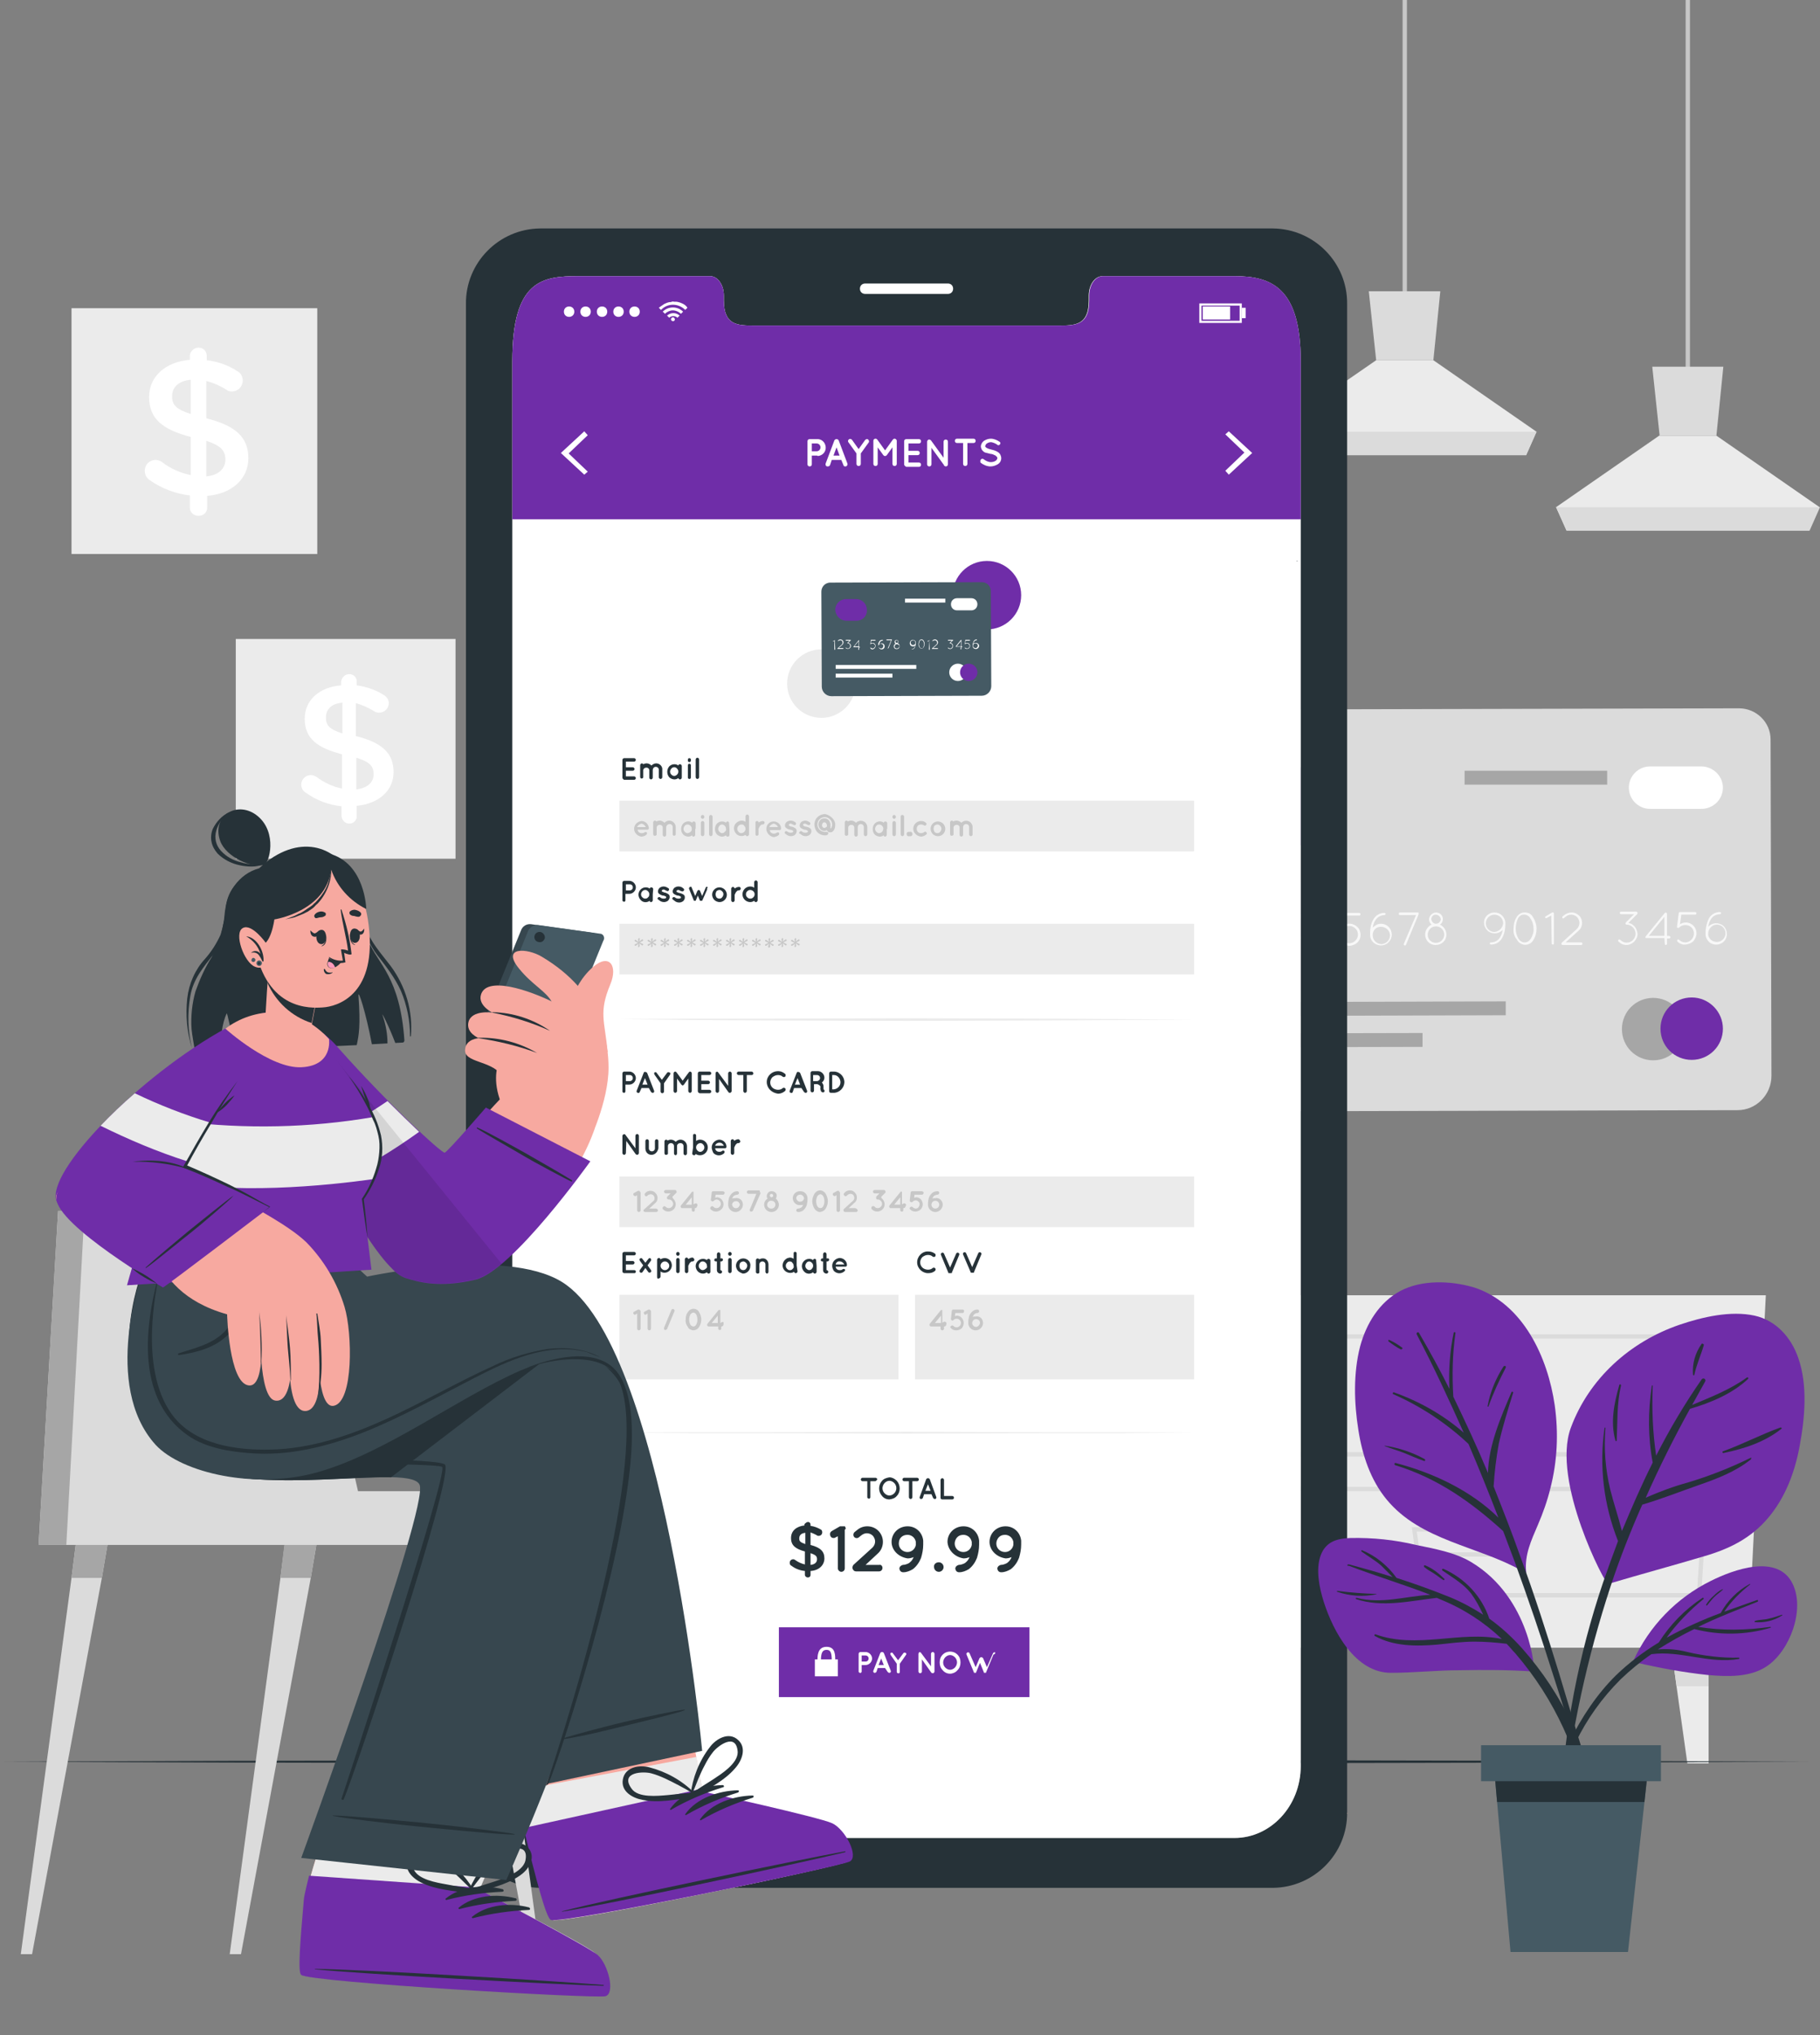 <svg xmlns="http://www.w3.org/2000/svg" xml:space="preserve" id="Layer_1" x="0" y="0" viewBox="0 0 419.9 469.5"><rect x="0" y="0" width="419.9" height="469.5" fill="#808080" stroke="none"/><style>.st0{fill:#ebebeb}.st1{fill:none;stroke:#dbdbdb;stroke-miterlimit:10}.st2{fill:#dbdbdb}.st3{fill:none;stroke:#c7c7c7;stroke-miterlimit:10}.st4{fill:#a6a6a6}.st5{fill:#6f2da8}.st6{fill:#fff}.st8{fill:#263238}.st10{fill:#c7c7c7}.st11{fill:#455a64}.st12{fill:#f7a9a0}.st13{fill:#37474f}</style><path d="M275.2 380.1h128.1l4.1-81.3H271.1z" class="st0"></path><path d="M280.1 308.3h115.1l-1.7 27.2H281.6zm3.5 35.2 1.2 24.5H392l1.5-24.5z" class="st1"></path><path d="M350.1 324.5h-23l-.8-5.8h24.5zm0 34.1h-23l-.8-5.8h24.5z" class="st1"></path><path d="m293 380.1-1.2 8.9-2.5 17.8h-4.9v-26.6z" class="st0"></path><path d="m293 380.1-1.2 8.9h-7.4v-8.9z" class="st2"></path><path d="m385.6 380.1 1.2 8.9 2.5 17.8h4.9v-26.6z" class="st0"></path><path d="m385.6 380.1 1.2 8.9h7.4v-8.9z" class="st2"></path><path d="M389.4 87.6V0" class="st3"></path><path d="m359 117 2.4 5.4h56l2.4-5.4-23.8-16.5h-13.2z" class="st0"></path><path d="m381.2 84.6 1.7 15.9H396l1.6-15.9zM359 117l2.5 5.4h56l2.4-5.4z" class="st2"></path><path d="M324.1 70.3V0" class="st3"></path><path d="m293.6 99.6 2.5 5.4h56l2.4-5.4-23.8-16.5h-13.2z" class="st0"></path><path d="m315.8 67.2 1.7 15.9h13.2l1.6-15.9zm-22.1 32.4 2.4 5.4h56l2.4-5.4zm114.8 71 .2 77.6c0 4.3-3.5 7.9-7.8 7.9l-123.1.3c-4.3 0-7.9-3.5-7.9-7.8l-.2-77.6c0-4 3.3-7.3 7.3-7.3l124.2-.3c4 0 7.3 3.2 7.3 7.2" class="st2"></path><path d="M388.6 237.4c0 4-3.2 7.2-7.2 7.2s-7.2-3.2-7.2-7.2 3.2-7.2 7.2-7.2 7.2 3.2 7.2 7.2" class="st4"></path><path d="M397.5 237.3c0 4-3.2 7.2-7.2 7.2s-7.2-3.2-7.2-7.2 3.2-7.2 7.2-7.2 7.2 3.3 7.2 7.2M285.6 177h17.6c2.3 0 4.2 1.9 4.2 4.2v9.6c0 2.3-1.9 4.2-4.2 4.2h-17.6c-2.3 0-4.2-1.9-4.2-4.2v-9.6c0-2.3 1.9-4.2 4.2-4.2" class="st5"></path><path d="M392.5 186.6h-11.8c-2.7 0-4.9-2.2-4.9-4.9s2.2-4.9 4.9-4.9h11.8c2.7 0 5 2.2 5 4.9s-2.2 4.9-5 4.9" class="st6"></path><path d="m280.5 211.4-1.1.6s-.1 0-.1.1c-.1 0-.2 0-.2-.1-.1-.1 0-.3.1-.3l1.5-.9c.1-.1.3 0 .4.1v7.1c0 .1-.1.3-.3.3-.1 0-.3-.1-.3-.3zm2.4 6.3 3.5-3.2c.4-.4.6-.9.6-1.4 0-1.1-.9-1.9-2-1.9-.5 0-1 .2-1.3.5l-.4.3c-.1.1-.3.1-.4 0q-.15-.15 0-.3l.4-.4c.5-.4 1.1-.6 1.7-.6 1.4 0 2.4 1.1 2.5 2.4 0 .7-.3 1.4-.8 1.8l-3 2.7h3.6c.1 0 .2.2.2.3s-.1.2-.2.2h-4.2c-.1 0-.1 0-.2-.1-.1 0-.1-.2 0-.3m10.9-6.6-2 2c.5.1.9.3 1.3.7.5.5.7 1.1.8 1.8 0 1.4-1.1 2.6-2.5 2.6-.7 0-1.3-.3-1.8-.7-.1-.1-.1-.3 0-.4q.15-.15.3 0c.4.4.9.6 1.4.6 1.1 0 2-.9 2-2s-.9-2-2-2c-.1 0-.2 0-.2-.1-.1-.1-.1-.3 0-.4l1.9-1.9h-2.8c-.1 0-.3-.1-.3-.2s.1-.3.3-.3h3.5c.1 0 .3.1.3.2v.1zm6.4 5.5H296c-.1 0-.1 0-.2-.1s-.1-.3 0-.4l4.4-5.4c.1-.1.3-.1.4 0l.1.1v5.3h.5c.1 0 .3.1.3.3 0 .1-.1.3-.3.3h-.5v1.3c0 .1-.1.3-.3.3-.1 0-.3-.1-.3-.2zm0-.5v-4.4l-3.6 4.4zm9.4 1.3c-.1-.1-.1-.3 0-.4q.15-.15.3 0c.4.4.9.6 1.4.6s1-.2 1.4-.6.6-.9.6-1.4-.2-1.1-.6-1.4c-.4-.4-.9-.6-1.4-.6s-1.1.2-1.4.6c-.1.1-.3.1-.4 0l-.1-.1v-.2l.4-3c0-.1 0-.1.1-.2 0 0 .1-.1.2-.1h3.5c.1 0 .3.1.3.3 0 .1-.1.3-.2.3h-3.3l-.3 2.2c1.2-.7 2.8-.2 3.5 1 .5 1 .4 2.2-.4 3-.5.5-1.1.7-1.8.8-.6 0-1.3-.3-1.8-.8m7.2-5.2c.5-1 1.5-1.6 2.6-1.6.1 0 .3.1.3.2s-.1.3-.3.3c-.9 0-1.8.6-2.2 1.4-.3.5-.4 1-.5 1.5.5-.5 1.1-.9 1.9-.9 1.4 0 2.5 1.1 2.5 2.5s-1.1 2.5-2.5 2.5-2.5-1.1-2.5-2.4v-.5c0-1 .2-2.1.7-3m-.1 3.5v.2c.1 1.1 1 1.9 2.1 1.9 1.1-.1 1.9-1 1.9-2.1-.1-1.1-1-1.9-2.1-1.9s-1.9.8-1.9 1.9m7.2 2 2.8-6.6H323c-.1 0-.3-.1-.3-.3 0-.1.1-.3.3-.3h4.2c.1 0 .1.1.1.2v.2l-2.9 7c0 .1-.1.2-.2.2h-.1c-.2 0-.3-.2-.2-.4m7.4-7.2c.9 0 1.6.7 1.6 1.5 0 .5-.2 1-.7 1.3.9.4 1.5 1.3 1.5 2.3 0 1.4-1.1 2.4-2.5 2.4s-2.4-1.1-2.4-2.4c0-1 .6-1.9 1.5-2.3-.4-.3-.6-.8-.6-1.3.1-.8.8-1.5 1.6-1.5m0 7c1.1 0 1.9-.9 1.9-1.9 0-1.1-.9-1.9-1.9-1.9-1.1 0-1.9.9-1.9 1.9 0 1.1.8 1.9 1.9 1.9q0 .15 0 0m0-4.4c.6 0 1.1-.5 1.1-1.1-.1-.6-.6-1-1.2-1-.5 0-.9.4-1 1 .1.6.5 1.1 1.1 1.1m13.5-2.6c1.3 0 2.3.9 2.5 2.2v.6c0 1-.2 2.1-.7 3-.5 1-1.5 1.6-2.6 1.6-.1 0-.3-.1-.3-.2s.1-.3.3-.3c.9 0 1.8-.5 2.2-1.4.3-.5.4-1 .5-1.5-.9 1-2.5 1.1-3.5.2-.5-.5-.8-1.1-.8-1.8-.1-1.3 1-2.4 2.4-2.4m2 2.5c0-1.1-.9-2-2-2s-2 .9-2 2 .9 2 2 2c1-.1 1.9-.9 2-2m2.4 1.2c0-.9.2-1.9.7-2.6.5-1 1.8-1.4 2.9-.9q.6.3.9.9c.5.8.8 1.7.8 2.6s-.2 1.8-.7 2.6c-.5 1-1.8 1.5-2.9.9q-.6-.3-.9-.9c-.6-.7-.9-1.6-.8-2.6m.5 0c0 .8.2 1.6.6 2.3.3.5.8.9 1.5.9.6 0 1.1-.4 1.4-.9.4-.7.7-1.5.6-2.3 0-.8-.2-1.6-.7-2.3-.4-.8-1.3-1.1-2.1-.8-.3.2-.6.4-.8.8-.3.7-.5 1.5-.5 2.3m8.2-3-1.1.6h-.1c-.1 0-.2-.1-.2-.1-.1-.1 0-.3.1-.3l1.5-.9c.1-.1.3 0 .4.1v7.1c0 .1-.1.2-.2.2s-.3-.1-.3-.2zm2.4 6.3 3.5-3.2c.4-.4.6-.9.6-1.4s-.2-.9-.5-1.3c-.4-.4-.9-.6-1.4-.6s-1 .2-1.3.5l-.4.3q-.15.15-.3 0c-.1-.1-.1-.3 0-.4l.4-.3c.5-.4 1.1-.6 1.7-.6.7 0 1.3.3 1.8.8.4.4.6 1 .6 1.6 0 .7-.3 1.4-.8 1.8l-3 2.7h3.6c.1 0 .3.1.3.3 0 .1-.1.3-.3.3h-4.3c-.1 0-.1 0-.2-.1s-.1-.2 0-.4m17.4-6.6-2 2c.5.1.9.3 1.3.7.5.5.7 1.1.8 1.8 0 1.4-1.2 2.6-2.6 2.6-.7 0-1.3-.3-1.8-.8-.1-.1-.1-.3 0-.4s.3-.1.4 0c.8.8 2 .9 2.9.1.8-.8.9-2 .1-2.9l-.1-.1c-.4-.4-.9-.6-1.4-.6-.1 0-.2 0-.2-.1-.1-.1-.1-.3 0-.4l1.9-1.9h-3c-.1 0-.3-.1-.3-.3 0-.1.1-.3.3-.3h3.5c.1 0 .3.1.3.3s0 .2-.1.3c0-.1 0 0 0 0m6.3 5.5h-4.3c-.1-.1-.1-.3 0-.4l4.4-5.4c.1-.1.3-.1.4 0l.1.1v5.2h.5c.1 0 .3.1.3.3 0 .1-.1.3-.3.3h-.5v1.3c0 .1-.2.2-.3.2s-.2-.1-.2-.2zm0-.5v-4.4l-3.6 4.4zm3 1.3c-.1-.1-.1-.3 0-.4s.3-.1.4 0c.4.4.9.6 1.4.6s1-.2 1.4-.6c.8-.8.8-2 .1-2.8q-.6-.6-1.5-.6c-.5 0-1.1.2-1.4.6-.1.1-.3.1-.4 0l-.1-.1v-.1l.4-3.1c0-.1 0-.2.1-.2 0 0 .1-.1.2-.1h3.5c.1 0 .3.1.3.3 0 .1-.1.3-.2.3h-3.3l-.3 2.2c.4-.2.8-.4 1.3-.4 1.4 0 2.5 1.1 2.5 2.5 0 .7-.3 1.3-.7 1.8-.5.5-1.1.7-1.8.8s-1.4-.2-1.9-.7m7.2-5.2c.5-1 1.5-1.6 2.6-1.6.1 0 .3.1.3.2s-.1.3-.3.3c-.9 0-1.8.5-2.2 1.4-.3.5-.4 1-.5 1.5.9-1 2.5-1.1 3.5-.2s1.1 2.5.2 3.5-2.5 1.1-3.5.2c-.5-.5-.8-1.1-.8-1.8v-.5c0-1 .3-2.1.7-3m-.1 3.4v.2c.1 1 1 1.7 2 1.7 1.1 0 2-.9 2-2s-.9-2-2-2-2 1-2 2.1" style="fill:#f8f8f8"></path><path d="m281.5 231.2 65.9-.2v3.2l-65.9.2zm0 7.2 46.7-.1v3.2l-46.7.1zm56.4-60.6h32.9v3.2h-32.9z" class="st4"></path><path d="M16.5 71.1h56.7v56.7H16.5z" class="st0"></path><path d="M45.8 80.2c1.1 0 1.9.8 1.9 1.9v1c2.5.3 4.9 1.1 7 2.5.8.4 1.3 1.2 1.3 2.2 0 1.4-1.1 2.5-2.5 2.5-.5 0-.9-.1-1.3-.4-1.4-.9-3-1.6-4.6-2v8.6c6.8 1.7 9.7 4.4 9.7 9.2s-3.8 8.2-9.5 8.7v2.7c0 1.1-.9 1.9-1.9 1.9h-.1c-1.1 0-2-.8-2-1.9v-2.8c-3.3-.4-6.5-1.6-9.2-3.5-.8-.5-1.2-1.3-1.2-2.2 0-1.4 1.1-2.5 2.5-2.5.5 0 1.1.2 1.5.5 1.9 1.5 4.2 2.5 6.6 3v-8.8c-6.5-1.7-9.6-4.2-9.6-9.2 0-4.8 3.8-8.1 9.4-8.6v-1c.1-1 1-1.8 2-1.8M44 95.5v-7.9c-2.9.3-4.3 1.8-4.3 3.8s.9 3 4.3 4.1m3.6 6.2v8.2c2.9-.3 4.4-1.8 4.4-3.9 0-2-1-3.2-4.4-4.3" class="st6"></path><path d="M54.4 147.4h50.7v50.7H54.4z" class="st0"></path><path d="M80.6 155.5c.9 0 1.7.7 1.7 1.7v.9c2.2.3 4.3 1 6.2 2.2.7.4 1.2 1.1 1.2 1.9 0 1.2-1 2.2-2.2 2.2h-.1c-.4 0-.8-.1-1.2-.4-1.3-.8-2.7-1.4-4.1-1.8v7.6c6.1 1.5 8.7 4 8.7 8.3s-3.4 7.3-8.5 7.8v2.4c0 .9-.7 1.7-1.7 1.7s-1.7-.8-1.8-1.7V186c-3-.3-5.8-1.4-8.2-3.1-.7-.4-1.1-1.1-1.1-1.9 0-1.2 1-2.2 2.2-2.2.5 0 .9.2 1.3.4 1.7 1.3 3.8 2.3 5.9 2.7V174c-5.8-1.5-8.6-3.7-8.6-8.2 0-4.3 3.4-7.3 8.4-7.7v-.8c.1-1 .9-1.8 1.9-1.8M79 169.2v-7.1c-2.6.2-3.8 1.6-3.8 3.4s.7 2.7 3.8 3.7m3.2 5.6v7.3c2.6-.3 4-1.6 4-3.5s-1-2.9-4-3.8" class="st6"></path><path id="Floor" d="m.6 406.4 52.1-.2 52.1-.1 104.2-.2 104.3.2 52.1.1 52.1.2-52.1.2-52.1.1-104.3.2-104.2-.2-52.1-.1z" class="st8"></path><g id="Device"><path d="M293.7 52.7H124.6c-9.5.1-17.2 7.9-17.1 17.4v348c-.1 9.5 7.6 17.3 17.1 17.4h169.1c9.5-.1 17.2-7.9 17.1-17.4v-348c.1-9.5-7.6-17.3-17.1-17.4m6.4 354.7c0 9.2-6.9 16.6-15.3 16.6H133.5c-8.5 0-15.3-7.4-15.3-16.6V83.3c0-18.7 6.9-19.6 15.3-19.6h30.3c1.8 0 3.2 2 3.2 4.5v1.1c0 5.8 3.2 5.8 7.1 5.8h70c3.9 0 7.1 0 7.1-5.8v-1.1c0-2.5 1.4-4.5 3.2-4.5h30.3c8.5 0 15.3 2.5 15.3 19.6z" class="st8"></path><path d="M118.2 386.8h-.6" style="fill:none"></path><path d="M300.1 83.3v324.1c0 9.2-6.9 16.6-15.3 16.6H133.5c-8.5 0-15.3-7.4-15.3-16.6V83.3c0-18.7 6.9-19.6 15.3-19.6h30.3c1.8 0 3.2 2 3.2 4.5v1.1c0 5.8 3.2 5.8 7.1 5.8h70c3.9 0 7.1 0 7.1-5.8v-1.1c0-2.5 1.4-4.5 3.2-4.5h30.3c8.5 0 15.4 2.5 15.4 19.6" class="st6"></path><path d="M300.1 83.3v36.5H118.2V83.3c0-18.7 6.9-19.6 15.3-19.6h30.3c1.8 0 3.2 2 3.2 4.5v1.1c0 5.8 3.2 5.8 7.1 5.8h70.1c3.9 0 7.1 0 7.1-5.8v-1.1c0-2.5 1.4-4.5 3.2-4.5h30.3c8.4 0 15.3 2.5 15.3 19.6" class="st5"></path><g id="u5Zjqx"><path d="m158.6 71-.3.3c-.1 0-.1.1-.2.2-1.6-1.6-4.1-1.6-5.6 0l-.2-.2-.3-.3.4-.3.9-.6c.4-.2.7-.3 1.1-.4.2 0 .4 0 .6-.1s.5 0 .5 0h.4c.3 0 .7.1 1 .2.2.1.5.2.7.3s.5.3.7.5z" class="st6"></path><path d="M153.4 72.4c-.1-.2-.3-.3-.5-.5 1.3-1.3 3.4-1.3 4.7 0l-.5.5c-.5-.5-1.2-.8-1.9-.8-.6 0-1.3.3-1.8.8" class="st6"></path><path d="m156.8 72.8-.5.5c-.5-.5-1.4-.5-1.9 0l-.5-.5c.8-.7 2-.8 2.9 0q-.15 0 0 0" class="st6"></path><path d="M155.7 73.7c0 .2-.2.4-.4.4s-.4-.1-.5-.4c0-.2.1-.4.4-.5h.1c.3.1.4.3.4.5" class="st6"></path></g><path d="M130.1 71.9c0-.7.5-1.2 1.2-1.2s1.2.5 1.2 1.2-.5 1.2-1.2 1.2-1.2-.5-1.2-1.2m3.8 0c0-.7.5-1.2 1.2-1.2s1.2.5 1.2 1.2-.5 1.2-1.2 1.2-1.2-.5-1.2-1.2m3.8 0c0-.7.5-1.2 1.2-1.2s1.2.5 1.2 1.2-.5 1.2-1.2 1.2-1.2-.5-1.2-1.2m3.8 0c0-.7.5-1.2 1.2-1.2s1.2.5 1.2 1.2-.5 1.2-1.2 1.2-1.2-.5-1.2-1.2m3.7 0c0-.7.5-1.2 1.2-1.2s1.2.5 1.2 1.2-.5 1.2-1.2 1.2-1.2-.5-1.2-1.2m141.3 2.6h-9.8V70h9.8zm-9.3-.5h8.8v-3.5h-8.8z" class="st6"></path><path d="M277.5 70.7h6.3v3h-6.3zm9 .3h.9v2.4h-.9zm-151.7 38.5-5.4-5 5.4-5 .8.9-4.4 4.2 4.4 4.2zm148.7-10 5.4 5-5.4 5-.8-.9 4.4-4.2-4.4-4.2zm-95.1 5.6h-1.1v2c0 .3-.2.5-.5.5s-.5-.2-.5-.5v-5.3c0-.3.2-.5.5-.5h1.6c1.1-.1 2 .7 2.1 1.8s-.7 2-1.8 2.1c-.1-.1-.2-.1-.3-.1m-1.1-1h1.1c.5 0 .9-.4.9-.9s-.4-.9-.9-.9h-1.1zm6.8 2h-2.2l-.4 1.2c-.1.2-.3.3-.5.3h-.2c-.3-.1-.4-.4-.3-.7l2-5.3c.1-.2.3-.3.5-.3s.4.1.5.3l2 5.3c.1.3 0 .5-.3.7h-.2c-.2 0-.4-.1-.4-.3zm-.4-1-.7-1.9-.7 1.9zm6.7-3-1.8 2.5v2.4c0 .3-.2.5-.5.5s-.5-.2-.5-.5v-2.4l-1.8-2.5c-.2-.2-.2-.5 0-.7s.5-.2.7 0l.1.1 1.5 2.1 1.5-2.1c.2-.2.5-.3.7-.1s.3.5.1.7m6.5-.4v5.3c0 .3-.2.5-.5.5s-.5-.2-.5-.5v-3.8l-1.3 1.8c-.1.1-.2.2-.4.2s-.3-.1-.4-.2l-1.3-1.8v3.8c0 .3-.2.5-.5.5s-.5-.2-.5-.5v-5.3c0-.3.2-.5.5-.5.2 0 .3.1.4.2l1.8 2.5 1.8-2.5c.1-.1.2-.2.4-.2s.5.2.5.5m1.7 5.4v-5.3c0-.3.2-.5.5-.5h2.9c.3 0 .5.2.5.5s-.2.5-.5.5h-2.4v1.7h2.1c.3 0 .5.2.5.5s-.2.5-.5.5h-2.1v1.7h2.4c.3 0 .5.2.5.5s-.2.5-.5.5h-2.9c-.2-.1-.5-.3-.5-.6m6.3 0c0 .3-.2.5-.5.5s-.5-.2-.5-.5v-5.2c0-.2.1-.3.2-.4.2-.2.5-.1.7.1l2.9 4v-3.7c0-.3.2-.5.5-.5s.5.2.5.5v5.2c0 .3-.2.5-.5.5-.1 0-.3-.1-.4-.2v-.1l-2.9-4zm9.7-4.9h-1.4v4.8c0 .3-.2.5-.5.5s-.5-.2-.5-.5v-4.8h-1.4c-.3 0-.5-.2-.5-.5s.2-.5.5-.5h3.8c.3 0 .5.2.5.5s-.2.5-.5.5m1.7 3.8c.2-.2.4-.2.6-.1.5.4 1.1.7 1.7.7.4 0 .8-.1 1.1-.3.2-.1.4-.4.4-.6 0-.1 0-.2-.1-.3l-.3-.3c-.4-.2-.8-.4-1.2-.4l-1.2-.3c-.3-.1-.6-.4-.8-.7-.1-.2-.2-.5-.2-.7 0-.5.3-1 .7-1.3.5-.3 1-.5 1.6-.5.7 0 1.4.3 2 .7.2.1.3.4.1.6-.1.2-.4.3-.6.1-.4-.3-.9-.5-1.4-.6-.4 0-.7.1-1 .3-.2.1-.3.3-.4.6 0 .1 0 .2.1.2.1.1.1.2.2.2.3.2.7.3 1.1.4s.8.2 1.2.4.7.4.9.8c.1.2.2.5.2.8 0 .6-.3 1.1-.8 1.4s-1.1.5-1.7.5c-.8 0-1.7-.4-2.3-.9 0-.2-.1-.5.1-.7m-7.6-38.2h-19.1c-.7 0-1.2-.5-1.2-1.2s.5-1.2 1.2-1.2h19.1c.7 0 1.2.5 1.2 1.2s-.5 1.2-1.2 1.2" class="st6"></path><path d="M143.6 179.4v-4.1c0-.2.2-.4.4-.4h2.3c.2 0 .4.2.4.4s-.2.4-.4.4h-1.9v1.3h1.6c.2 0 .4.2.4.4s-.2.4-.4.4h-1.6v1.3h1.9c.2 0 .4.2.4.4s-.2.4-.4.4H144c-.2-.1-.4-.3-.4-.5m7-1.7v1.7c0 .2-.2.4-.4.4s-.4-.2-.4-.4v-1.7c0-.4-.4-.7-.8-.6-.3 0-.6.3-.6.6v1.7c-.1.1-.2.2-.4.2s-.3-.2-.3-.4v-2.7c0-.2.2-.4.4-.4.1 0 .3.1.3.2.2-.1.5-.2.8-.2.4 0 .8.2 1.1.5.3-.3.7-.5 1.1-.5.8 0 1.5.7 1.4 1.5v1.7c0 .2-.2.4-.4.4s-.4-.2-.4-.4v-1.7c0-.4-.3-.7-.7-.7s-.7.3-.7.8q0-.15 0 0m6.7.3v1.4c0 .2-.2.4-.4.4s-.3-.1-.4-.3q-.45.3-.9.3c-.4 0-.9-.2-1.2-.5-.6-.7-.6-1.8 0-2.5.3-.3.7-.5 1.2-.5.3 0 .7.1.9.3 0-.2.2-.3.4-.3s.4.2.4.4zm-.8 0c0-.3-.1-.5-.3-.7-.3-.4-.9-.4-1.2-.1l-.1.1c-.2.2-.3.5-.3.7 0 .3.1.5.3.7.4.4.9.4 1.3 0 .2-.2.3-.4.3-.7m2.9-2.6c0 .2-.1.4-.3.4s-.4-.1-.4-.3v-.2c0-.2.1-.4.3-.4s.4.1.4.3v.2m0 1.2v2.7c0 .2-.1.4-.3.4s-.4-.1-.4-.3v-2.8c0-.2.1-.4.3-.4s.4.1.4.3zm1.5-1.8c.2 0 .4.2.4.4v4.1c0 .2-.2.4-.4.4s-.4-.2-.4-.4v-4.1c0-.2.2-.4.4-.4" class="st8"></path><path d="M142.9 184.7h132.6v11.7H142.9z" class="st0"></path><path d="M146.3 191.2c0-1 .8-1.7 1.7-1.8.9 0 1.6.7 1.7 1.6v.1c0 .2-.2.3-.4.3h-2.2c0 .2.1.3.2.5.2.2.4.3.7.3s.5 0 .7-.2c.2-.1.4-.1.5 0s.1.3 0 .5c-.3.3-.8.5-1.3.5-.9-.2-1.6-.9-1.6-1.8m.7-.4h2c-.2-.4-.5-.7-1-.8-.4.1-.9.4-1 .8m6.7.1v1.7c0 .2-.2.4-.4.4s-.4-.2-.4-.4v-1.7c0-.4-.4-.7-.8-.6-.3 0-.6.3-.6.6v1.7c-.1.1-.2.2-.4.2h-.1c-.2 0-.3-.2-.3-.4v-2.7c0-.2.2-.4.4-.4.1 0 .3.1.3.2.2-.1.5-.2.8-.2.4 0 .8.2 1.1.5.3-.3.7-.5 1.1-.5.8 0 1.5.7 1.5 1.5v1.7c0 .2-.2.3-.4.3s-.3-.2-.3-.3v-1.7c0-.4-.3-.7-.7-.7s-.8.3-.8.8m6.7.3v1.4c0 .2-.2.4-.4.4s-.3-.1-.3-.3q-.45.3-.9.3c-.4 0-.9-.2-1.2-.5-.6-.7-.6-1.8 0-2.5.6-.6 1.5-.7 2.1-.2 0-.2.2-.3.4-.3s.4.2.4.4v1.3zm-.8 0c0-.3-.1-.5-.3-.7s-.4-.3-.7-.3c-.2 0-.5.1-.6.3-.2.2-.3.5-.3.7 0 .3.1.5.3.7s.4.3.6.3.5-.1.7-.3c.3-.2.3-.5.3-.7m2.9-2.7c0 .2-.2.4-.4.4s-.4-.2-.4-.4v-.1c0-.2.2-.4.4-.4s.4.2.4.4zm0 1.3v2.7c0 .2-.2.4-.4.4s-.4-.2-.4-.4v-2.7c0-.2.2-.4.4-.4s.4.2.4.4m1.5-1.8c.2 0 .4.2.4.4v4.1c0 .2-.2.4-.4.4s-.4-.2-.4-.4v-4.1c0-.2.2-.4.4-.4m4.3 3.2v1.4c0 .2-.1.4-.4.4-.2 0-.4-.1-.4-.3q-.45.3-.9.3c-.4 0-.9-.2-1.2-.5-.6-.7-.6-1.8 0-2.5.3-.3.7-.5 1.2-.5.3 0 .7.1.9.3 0-.2.2-.3.4-.3s.3.2.3.4zm-.8 0c0-.3-.1-.5-.3-.7s-.4-.3-.6-.3-.5.1-.6.3c-.2.2-.3.5-.3.7 0 .3.1.5.3.7s.4.3.6.3.5-.1.6-.3c.3-.2.4-.5.3-.7m5.3 1.3c0 .2-.2.4-.4.4s-.3-.1-.4-.3c-.8.5-1.9.3-2.4-.6-.5-.8-.3-1.9.6-2.4q.45-.3.9-.3c.3 0 .7.1.9.3v-1.3c0-.2.2-.4.4-.4s.4.2.4.4v4.2m-1.7-2.3c-.3 0-.5.1-.7.3s-.3.4-.3.7.1.5.3.7c.3.4.9.4 1.3 0 .2-.2.3-.4.3-.7s-.1-.5-.3-.7q-.15-.3-.6-.3m5.3-.4c0 .2-.2.4-.4.4s-.3 0-.4.1l-.3.3-.3.6v1.3c0 .2-.2.3-.4.3s-.3-.2-.3-.3v-2.8c0-.2.2-.3.4-.3s.3.2.3.3v.1c0-.1.1-.1.1-.1q.45-.3.9-.3c.3 0 .4.2.4.4m.4 1.4c0-.9.7-1.7 1.7-1.7.9 0 1.7.7 1.7 1.6v.1c0 .2-.2.3-.4.3h-2.2c0 .2.1.3.2.5.4.4 1 .4 1.4.1.2-.1.4-.1.5 0s.1.3 0 .5c-.3.3-.8.5-1.3.5-.9-.2-1.6-1-1.6-1.9m.7-.4h2c-.2-.4-.5-.7-1-.8-.4.1-.9.4-1 .8m3.6 1.1c.1-.2.3-.2.5-.1.2.2.5.3.8.3.2 0 .3 0 .5-.1.1-.1.1-.1.1-.2v-.1c0-.1 0-.1-.1-.1-.2-.1-.4-.2-.6-.2s-.4-.1-.6-.2-.4-.2-.5-.4c-.1-.1-.1-.3-.1-.4 0-.3.2-.6.4-.8q.45-.3.9-.3c.4 0 .7.1 1.1.4.2.1.2.3.1.5s-.3.2-.5.1l-.6-.3c-.2 0-.3 0-.4.1s-.1.1-.1.2v.1s0 .1.1.1c.2.1.3.2.5.2s.4.1.6.2.4.2.5.4c.1.1.1.3.1.5 0 .3-.2.6-.4.8q-.45.3-.9.3c-.5 0-.9-.2-1.2-.5-.3-.1-.3-.3-.2-.5m3.4 0c.1-.2.4-.2.5-.1.2.2.5.3.8.3.2 0 .3 0 .5-.1.1-.1.1-.2.1-.2v-.1l-.1-.1c-.2-.1-.4-.2-.6-.2s-.4-.1-.6-.2-.4-.2-.5-.4c-.1-.1-.1-.3-.1-.4 0-.3.2-.6.4-.8q.45-.3.9-.3c.4 0 .7.2 1 .4.2.1.2.3.1.5s-.3.2-.5.1l-.6-.3c-.2 0-.3 0-.4.1-.1 0-.1.1-.1.2v.1s0 .1.1.1c.2.1.3.2.5.2s.5.1.7.2.4.2.5.4c.1.1.1.3.1.5 0 .3-.2.6-.4.8q-.45.3-.9.3c-.5 0-.9-.2-1.2-.5-.4-.1-.4-.3-.2-.5m8.2-1.5c0 .4-.1.8-.3 1.1-.1.1-.1.2-.2.2q-.15.3-.6.3h-.2c-.2 0-.4-.1-.5-.3-.1-.1-.1-.1-.1-.2-.5.3-1.2.2-1.6-.3-.5-.6-.5-1.4 0-2 .3-.3.6-.4 1-.4s.7.1 1 .4c.2.3.4.6.4 1v.9h.1l.1-.1c.1-.2.2-.5.2-.8 0-.9-.8-1.7-1.7-1.7s-1.7.7-1.7 1.7c0 .9.7 1.7 1.7 1.7h.4c.2 0 .4.1.4.3s-.1.3-.2.4c-.2.1-.4.1-.6.1-1.4 0-2.4-1.1-2.4-2.5s1.1-2.4 2.5-2.4c1.3.3 2.4 1.4 2.3 2.6m-1.9 0c0-.2-.1-.3-.2-.5-.1-.1-.2-.2-.4-.2s-.3.1-.4.2c-.2.3-.2.7 0 .9.1.1.2.2.4.2s.3-.1.4-.2c.2 0 .2-.2.2-.4m7.1.5v1.7c0 .2-.2.4-.4.4s-.4-.2-.4-.4v-1.7c0-.4-.4-.7-.8-.6-.3 0-.6.3-.6.6v1.7c-.1.1-.2.2-.4.2h-.1c-.2 0-.3-.2-.3-.4v-2.7c0-.2.2-.4.4-.4.1 0 .3.1.3.2.2-.1.5-.2.8-.2.4 0 .8.2 1.1.5.6-.6 1.5-.6 2.1-.1.3.3.5.7.5 1.1v1.7c0 .2-.2.4-.4.4s-.4-.2-.4-.4v-1.7c0-.4-.3-.7-.7-.7s-.7.3-.7.8q0-.15 0 0m6.7.3v1.4c0 .2-.2.4-.4.4s-.3-.1-.3-.3q-.45.3-.9.3c-.4 0-.9-.2-1.2-.5-.6-.7-.6-1.8 0-2.5.6-.6 1.5-.7 2.1-.2 0-.2.2-.3.4-.3s.4.2.4.4v1.3zm-.8 0c0-.3-.1-.5-.3-.7s-.4-.3-.7-.3c-.2 0-.5.1-.6.3-.2.2-.3.5-.3.7 0 .3.1.5.3.7s.4.3.6.3.5-.1.7-.3.3-.5.3-.7m2.9-2.7c0 .2-.2.4-.4.4s-.4-.2-.4-.4v-.1c0-.2.2-.4.4-.4s.4.2.4.4zm0 1.3v2.7c0 .2-.2.4-.4.4s-.4-.2-.4-.4v-2.7c0-.2.2-.4.4-.4s.4.2.4.4m1.5-1.8c.2 0 .4.2.4.4v4.1c0 .2-.2.4-.4.4s-.4-.2-.4-.4v-4.1c0-.2.1-.4.4-.4m1.7 3.9c.3-.1.6.1.6.4.1.3-.1.6-.4.6h-.3c-.3.1-.6-.1-.6-.4-.1-.3.1-.6.4-.6zm.8-.7c0-1 .8-1.8 1.8-1.8.4 0 .8.1 1.1.4.2.1.2.4.1.5-.1.2-.4.2-.5.1-.2-.1-.4-.2-.7-.2-.6 0-1 .4-1 1s.4 1 1 1c.2 0 .5-.1.7-.2.1-.2.4-.2.5 0 .2.1.2.4 0 .5l-.1.1c-.3.2-.7.4-1.1.4-1-.1-1.8-.9-1.8-1.8m4.5 1.2c-.3-.3-.5-.8-.5-1.2 0-.5.2-.9.5-1.2s.7-.5 1.2-.5c.4 0 .9.2 1.2.5s.5.8.5 1.2c0 .5-.2.9-.5 1.2s-.7.5-1.2.5-.9-.2-1.2-.5m.2-1.2c0 .3.1.5.2.7.2.2.4.3.7.3.2 0 .5-.1.6-.3.2-.2.3-.5.3-.7 0-.3-.1-.5-.3-.7s-.4-.3-.6-.3-.5.1-.7.3c-.1.1-.2.4-.2.7m6.8-.3v1.7c0 .2-.2.4-.4.4s-.4-.2-.4-.4v-1.7c0-.4-.4-.7-.8-.6-.3 0-.6.3-.6.6v1.7c-.1.1-.2.2-.4.2h-.1c-.2 0-.3-.2-.3-.4v-2.7c0-.2.2-.4.4-.4.1 0 .3.1.3.2.2-.1.5-.2.8-.2.4 0 .8.2 1.1.5.6-.6 1.5-.6 2.1-.1.3.3.5.7.5 1.1v1.7c0 .2-.2.4-.4.4s-.4-.2-.4-.4v-1.7c0-.4-.3-.7-.7-.7s-.7.3-.7.8q0-.15 0 0" class="st10"></path><path d="M145.2 206.2h-.9v1.5c0 .2-.2.4-.4.3-.2 0-.3-.2-.3-.3v-4.1c0-.2.2-.4.4-.4h1.2c.8 0 1.5.7 1.5 1.5s-.7 1.5-1.5 1.5m-.8-.8h.9c.4 0 .7-.3.7-.7s-.3-.7-.7-.7h-.9zm6.2.9v1.4c0 .2-.2.4-.4.4s-.3-.1-.3-.3c-.7.5-1.6.4-2.1-.2-.3-.3-.5-.8-.5-1.2 0-.5.2-.9.5-1.2s.7-.5 1.2-.5c.3 0 .7.1.9.3 0-.2.2-.3.4-.3s.4.2.4.4zm-.8 0c0-.3-.1-.5-.3-.7s-.4-.3-.6-.3c-.3 0-.5.1-.7.3s-.3.5-.3.7c0 .3.1.5.3.7s.4.3.7.3c.2 0 .5-.1.6-.3.2-.1.3-.4.3-.7m2 .8c.1-.2.3-.2.5-.1.2.2.5.3.8.3.2 0 .3 0 .5-.1.1-.1.1-.1.1-.2v-.1l-.1-.1c-.2-.1-.4-.2-.6-.2s-.4-.1-.6-.2-.4-.2-.5-.4c-.1-.1-.1-.3-.1-.4 0-.3.2-.6.4-.8q.45-.3.9-.3c.4 0 .8.2 1.1.4.2.1.2.3.1.5s-.3.2-.5.1l-.6-.3c-.2 0-.3 0-.4.1-.1 0-.1.1-.1.2v.1s0 .1.1.1c.2.1.3.1.5.2.2 0 .4.1.6.2s.4.2.5.4c.1.1.1.3.1.5 0 .3-.2.6-.4.8q-.45.3-.9.3c-.5 0-.9-.2-1.2-.5-.3-.1-.4-.4-.2-.5m3.4 0c.1-.2.3-.2.5-.1.2.2.5.3.8.3.2 0 .3 0 .5-.1.1 0 .1-.1.1-.2v-.1l-.1-.1c-.2-.1-.4-.2-.6-.2s-.4-.1-.6-.2-.4-.2-.5-.4c-.1-.1-.1-.3-.1-.4 0-.3.2-.6.4-.8q.45-.3.9-.3c.4 0 .8.1 1.1.4.2.1.3.3.2.5s-.3.3-.5.2h-.1l-.6-.3c-.2 0-.3 0-.4.1-.1 0-.1.1-.1.2v.1s0 .1.1.1c.2.1.3.1.5.2.2 0 .4.1.7.2.2.1.4.2.5.4.1.1.1.3.1.5 0 .3-.2.6-.4.8q-.45.3-.9.3c-.5 0-.9-.2-1.2-.5-.4-.2-.5-.5-.3-.6m8-2-1.2 2.7h-.5l-.5-1.2-.5 1.2h-.4l-1.1-2.7c-.1-.2 0-.4.2-.5s.4 0 .4.2l.8 1.9.5-1.2c.1-.1.2-.2.3-.2s.3.1.3.2l.5 1.2.8-1.9c.1-.2.2-.3.4-.2.1.2 0 .4-.2.5.3 0 .2.1.2 0m1.6 2.5c-.3-.3-.5-.8-.5-1.2 0-.5.2-.9.5-1.2s.7-.5 1.2-.5c.4 0 .9.2 1.2.5s.5.8.5 1.2c0 .5-.2.9-.5 1.2s-.7.5-1.2.5c-.4 0-.9-.2-1.2-.5m.3-1.3c0 .3.1.5.2.7.2.2.4.3.7.3.2 0 .5-.1.6-.3.2-.2.3-.5.3-.7 0-.3-.1-.5-.3-.7s-.4-.3-.6-.3-.5.1-.7.3c-.1.2-.2.5-.2.7m5.8-1.3c0 .2-.2.4-.4.4s-.3 0-.4.1l-.3.3-.3.6v1.3c0 .2-.2.4-.4.4s-.4-.2-.4-.4V205c0-.2.2-.4.4-.4s.4.2.4.4c0-.1.1-.1.1-.1q.45-.3.9-.3c.2 0 .4.1.4.4m3.9 2.7c0 .2-.2.4-.4.4s-.3-.1-.4-.3q-.45.3-.9.3c-1 0-1.8-.8-1.8-1.8s.8-1.8 1.8-1.8c.3 0 .7.1.9.3v-1.3c0-.2.2-.4.4-.4s.4.2.4.4v4.2m-1.7-2.4c-.3 0-.5.1-.7.3s-.3.4-.3.7.1.5.3.7.4.3.7.3.5-.1.7-.3.3-.4.3-.7-.1-.5-.3-.7-.5-.3-.7-.3" class="st8"></path><path d="M142.9 213.1h132.6v11.7H142.9z" class="st0"></path><path d="m147.3 217.7-.5.4c-.1 0-.1.1-.2.1s-.2-.1-.2-.2.1-.2.2-.2l.6-.3-.6-.3c-.1 0-.2-.1-.2-.2s.1-.2.2-.2.1 0 .2.1l.5.4-.1-.6c0-.1.1-.2.2-.3.1 0 .2.1.2.2l-.1.6.5-.4s.1-.1.2-.1.2.1.2.2-.1.2-.2.2l-.6.3.6.3c.1 0 .2.1.2.2s-.1.2-.2.2-.1 0-.2-.1l-.5-.4.1.6c0 .1-.1.2-.2.3-.1 0-.2-.1-.2-.2zm3 0-.5.4c-.1 0-.1.1-.2.1s-.2-.1-.2-.2.1-.2.2-.2l.6-.3-.6-.3c-.1 0-.2-.1-.2-.2s.1-.2.2-.2.1 0 .2.1l.5.4-.1-.6c0-.1.1-.2.2-.3.1 0 .2.1.2.2l-.1.6.5-.4s.1-.1.2-.1.2.1.2.2-.1.2-.2.2l-.6.3.6.3c.1 0 .2.1.2.2s-.1.2-.2.2-.1 0-.2-.1l-.5-.4.1.6c0 .1-.1.2-.2.3-.1 0-.2-.1-.2-.2zm3 0-.5.4c-.1 0-.1.1-.2.1s-.2-.1-.2-.2.1-.2.2-.2l.6-.3-.6-.3c-.1 0-.2-.1-.2-.2s.1-.2.2-.2.1 0 .2.1l.5.4-.1-.6c0-.1.1-.2.2-.3.1 0 .2.1.2.2l-.1.6.5-.4s.1-.1.2-.1.2.1.2.2-.1.2-.2.2l-.6.3.6.3c.1 0 .2.1.2.2s-.1.2-.2.2-.1 0-.2-.1l-.5-.4.1.6c0 .1-.1.2-.2.3-.1 0-.2-.1-.2-.2zm3.1 0-.5.4c-.1 0-.1.1-.2.1s-.2-.1-.2-.2.1-.2.2-.2l.6-.3-.6-.3c-.1 0-.2-.1-.2-.2s.1-.2.2-.2.1 0 .2.1l.5.4-.1-.6c0-.1.1-.2.2-.3.1 0 .2.1.2.2l-.1.6.5-.4s.1-.1.2-.1.2.1.2.2-.1.2-.2.2l-.6.3.6.3c.1 0 .2.1.2.2s-.1.2-.2.2-.1 0-.2-.1l-.5-.4.1.6c0 .1-.1.2-.2.3-.1 0-.2-.1-.2-.2zm3 0-.5.4c-.1 0-.1.1-.2.1s-.2-.1-.2-.2.1-.2.2-.2l.6-.3-.6-.3c-.1 0-.2-.1-.2-.2s.1-.2.2-.2.1 0 .2.1l.5.4-.1-.6c0-.1.1-.2.2-.3.1 0 .2.1.2.2l-.1.6.5-.4s.1-.1.2-.1.2.1.2.2-.1.2-.2.2l-.6.3.6.3c.1 0 .2.1.2.2s-.1.2-.2.2-.1 0-.2-.1l-.5-.4.1.6c0 .1-.1.2-.2.3-.1 0-.2-.1-.2-.2zm3 0-.5.4c-.1 0-.1.1-.2.1s-.2-.1-.2-.2.1-.2.2-.2l.6-.3-.6-.3c-.1 0-.2-.1-.2-.2s.1-.2.2-.2.1 0 .2.1l.5.4-.1-.6c0-.1.1-.2.2-.3.1 0 .2.1.2.2l-.1.6.5-.4s.1-.1.2-.1.2.1.2.2-.1.2-.2.2l-.6.3.6.3c.1 0 .2.1.2.2s-.1.2-.2.2-.1 0-.2-.1l-.5-.4.1.6c0 .1-.1.2-.2.3-.1 0-.2-.1-.2-.2zm3 0-.5.4c-.1 0-.1.1-.2.1s-.2-.1-.2-.2.1-.2.2-.2l.6-.3-.6-.3c-.1 0-.2-.1-.2-.2s.1-.2.2-.2.1 0 .2.1l.5.4-.1-.6c0-.1.1-.2.2-.3.1 0 .2.1.2.2l-.1.6.5-.4s.1-.1.2-.1.2.1.2.2-.1.2-.2.2l-.6.3.6.3c.1 0 .2.1.2.2s-.1.2-.2.2-.1 0-.2-.1l-.5-.4.1.6c0 .1-.1.2-.2.3-.1 0-.2-.1-.2-.2zm3 0-.5.4c-.1 0-.1.1-.2.1s-.2-.1-.2-.2.1-.2.2-.2l.6-.3-.6-.3c-.1 0-.2-.1-.2-.2s.1-.2.2-.2.1 0 .2.1l.5.4-.1-.6c0-.1.1-.2.2-.3.1 0 .2.1.2.2l-.1.6.5-.4s.1-.1.2-.1.2.1.2.2-.1.2-.2.2l-.6.3.6.3c.1 0 .2.1.2.2s-.1.2-.2.2-.1 0-.2-.1l-.5-.4.1.6c0 .1-.1.2-.2.3-.1 0-.2-.1-.2-.2zm3 0-.5.4c-.1 0-.1.1-.2.1s-.2-.1-.2-.2.1-.2.2-.2l.6-.3-.6-.3c-.1 0-.2-.1-.2-.2s.1-.2.2-.2.1 0 .2.1l.5.4-.1-.6c0-.1.1-.2.2-.3.1 0 .2.1.2.2l-.1.6.5-.4s.1-.1.2-.1.2.1.2.2-.1.2-.2.2l-.6.3.6.3c.1 0 .2.1.2.2s-.1.2-.2.2-.1 0-.2-.1l-.5-.4.1.6c0 .1-.1.2-.2.3-.1 0-.2-.1-.2-.2zm3 0-.5.4c-.1 0-.1.1-.2.1s-.2-.1-.2-.2.1-.2.2-.2l.6-.3-.6-.3c-.1 0-.2-.1-.2-.2s.1-.2.2-.2.1 0 .2.1l.5.4-.1-.6c0-.1.1-.2.2-.3.1 0 .2.1.2.2l-.1.6.5-.4s.1-.1.2-.1.2.1.2.2-.1.2-.2.2l-.6.3.6.3c.1 0 .2.1.2.2s-.1.2-.2.2-.1 0-.2-.1l-.5-.4.1.6c0 .1-.1.2-.2.3-.1 0-.2-.1-.2-.2zm3 0-.5.4c-.1 0-.1.1-.2.1s-.2-.1-.2-.2.1-.2.2-.2l.6-.3-.6-.3c-.1 0-.2-.1-.2-.2s.1-.2.2-.2.1 0 .2.1l.5.4-.1-.6c0-.1.1-.2.2-.3.1 0 .2.1.2.2v.1l-.1.6.5-.4s.1-.1.2-.1.2.1.2.2-.1.2-.2.2l-.6.3.6.3c.1 0 .2.1.2.2s-.1.2-.2.2-.1 0-.2-.1l-.5-.4.1.6c0 .1 0 .2-.2.3h-.1c-.1 0-.2-.1-.2-.2zm3 0-.5.4c-.1 0-.1.1-.2.1s-.2-.1-.2-.2.1-.2.2-.2l.6-.3-.6-.3c-.1 0-.2-.1-.2-.2s.1-.2.2-.2.1 0 .2.1l.5.4-.1-.6c0-.1.1-.2.2-.3.1 0 .2.1.2.2l-.1.6.5-.4s.1-.1.2-.1.2.1.2.2-.1.2-.2.2l-.6.3.6.3c.1 0 .2.1.2.2s-.1.2-.2.2-.1 0-.2-.1l-.5-.4.1.6c0 .1-.1.2-.2.3-.1 0-.2-.1-.2-.2zm3 0-.5.4c-.1 0-.1.1-.2.1s-.2-.1-.2-.2.1-.2.2-.2l.6-.3-.6-.3c-.1 0-.2-.1-.2-.2s.1-.2.2-.2.1 0 .2.1l.5.4-.1-.6c0-.1.1-.2.2-.3.1 0 .2.1.2.2l-.1.6.5-.4s.1-.1.2-.1.2.1.2.2-.1.2-.2.2l-.6.3.6.3c.1 0 .2.1.2.2s-.1.2-.2.2-.1 0-.2-.1l-.5-.4.1.6c0 .1-.1.2-.2.3-.1 0-.2-.1-.2-.2z" class="st10"></path><path d="M144.4 266c0 .2-.2.4-.4.4s-.4-.2-.4-.4v-4c0-.1.1-.2.2-.3.2-.1.4-.1.5.1l2.3 3.1V262c0-.2.2-.4.4-.4s.4.2.4.4v4c0 .2-.2.4-.4.4-.1 0-.2-.1-.3-.1l-2.2-3.1zm5.9.4c-.8 0-1.4-.6-1.4-1.5v-1.7c0-.2.2-.4.4-.4s.4.2.4.4v1.7c0 .4.3.7.7.7s.7-.3.7-.7v-1.7c0-.2.2-.4.4-.4s.4.2.4.4v1.7c-.2.9-.8 1.5-1.6 1.5m5.9-2v1.7c0 .2-.2.4-.3.4-.2 0-.4-.2-.4-.4v-1.7c0-.4-.3-.7-.7-.7s-.7.3-.7.7v1.8c-.1.1-.2.2-.4.2h-.1c-.2 0-.3-.2-.3-.4v-2.7c0-.2.2-.4.4-.4.1 0 .3.1.3.2.2-.1.5-.2.8-.2.4 0 .8.2 1.1.5.3-.3.7-.5 1.1-.5.8 0 1.5.7 1.5 1.5v1.7c0 .2-.2.4-.4.4s-.4-.2-.4-.4v-1.7c0-.4-.3-.7-.7-.7-.5 0-.8.3-.8.7m3.7.3v-2.8c0-.2.2-.4.4-.3.2 0 .3.2.3.3v1.3q.45-.3.9-.3c1 0 1.8.8 1.8 1.8s-.8 1.8-1.8 1.8c-.4 0-.7-.1-1-.3 0 .2-.2.3-.4.3s-.4-.2-.4-.4zm.7 0c0 .3.1.5.3.7.3.4.9.4 1.2.1l.1-.1c.2-.2.3-.4.3-.7s-.1-.5-.3-.7c-.3-.4-.9-.4-1.3 0-.2.2-.3.4-.3.7m3.6 0c0-1 .8-1.7 1.7-1.8.9 0 1.7.7 1.7 1.6v.1c0 .2-.2.3-.4.3H165c0 .2.1.3.2.5.2.2.4.3.7.3s.5 0 .7-.2c.1-.1.4-.1.5 0s.1.3 0 .5c-.7.7-1.8.7-2.5 0-.2-.4-.4-.9-.4-1.3m.8-.4h2c-.2-.4-.5-.7-1-.7s-.9.3-1 .7m5.8-1c0 .2-.2.4-.4.4s-.3 0-.4.1l-.3.3-.3.6v1.3c0 .2-.2.4-.4.4s-.4-.2-.4-.4v-2.8c0-.2.2-.4.4-.4s.4.2.4.4l.1-.1q.45-.3.9-.3c.2.1.3.2.4.5 0-.1 0 0 0 0m-25.6-13.1h-.9v1.5c0 .2-.1.4-.3.4s-.4-.1-.4-.3v-4.2c0-.2.2-.4.4-.4h1.2c.8 0 1.5.7 1.5 1.5s-.7 1.5-1.5 1.5m-.8-.8h.9c.4 0 .7-.3.7-.7s-.3-.7-.7-.7h-.9zm5.3 1.6H148l-.4.9c-.1.2-.2.3-.4.2h-.1c-.2-.1-.3-.3-.2-.5l1.6-4.1c.1-.2.2-.3.4-.2.2 0 .3.1.4.2l1.6 4.1c.1.2 0 .4-.2.5h-.1c-.2 0-.3-.1-.4-.2zm-.3-.8-.6-1.5-.6 1.5zm5.2-2.3-1.4 2v1.9c0 .2-.2.4-.4.4s-.4-.2-.4-.4v-1.9l-1.4-2c-.1-.2-.1-.4 0-.5.2-.1.4-.1.5.1l1.2 1.6 1.2-1.6c.1-.2.4-.2.5-.1.3 0 .3.3.2.5m5-.3v4.1c0 .2-.2.4-.4.4s-.4-.2-.4-.4v-2.9l-1 1.4c-.1.1-.2.2-.3.2s-.2-.1-.3-.2l-1-1.4v2.9c0 .2-.2.4-.4.4s-.4-.2-.4-.4v-4.1c0-.2.2-.4.4-.4.1 0 .2.1.3.2l1.4 1.9 1.4-1.9c.1-.1.2-.2.3-.2.2 0 .4.2.4.4m1.4 4.1v-4.1c0-.2.2-.4.4-.4h2.3c.2 0 .4.2.4.4s-.2.4-.4.4h-1.9v1.3h1.6c.2 0 .4.2.4.4s-.2.4-.4.4h-1.6v1.3h1.9c.2 0 .4.2.4.4s-.2.4-.4.4h-2.3c-.2-.1-.4-.2-.4-.5m4.9 0c0 .2-.2.4-.4.4s-.4-.2-.4-.4v-4.1c0-.1.1-.3.1-.3.2-.1.4-.1.5.1l2.3 3.1v-2.9c0-.2.2-.4.4-.4s.4.2.4.4v4.1c0 .2-.2.4-.4.4-.1 0-.2 0-.3-.1l-2.2-3.1zm7.5-3.7h-1.1v3.7c0 .2-.2.4-.4.4s-.4-.2-.4-.4V248h-1.1c-.2 0-.4-.2-.4-.4s.2-.4.4-.4h3c.2 0 .4.2.4.4s-.1.4-.4.4m3.5 1.6c0-1.4 1.2-2.5 2.6-2.5.6 0 1.1.2 1.6.6.2.1.2.4.1.6s-.4.2-.6.1c-.3-.3-.7-.4-1.1-.4-.5 0-.9.2-1.3.5-.3.3-.5.8-.5 1.2 0 .5.2.9.5 1.2s.8.5 1.3.5c.4 0 .8-.1 1.1-.4.2-.1.4-.1.6.1.1.2.1.4-.1.6-.5.4-1 .6-1.6.6-1.5-.2-2.6-1.3-2.6-2.7m8 1.4h-1.7l-.3.9c-.1.2-.2.3-.4.2h-.1c-.2-.1-.3-.3-.2-.5l1.6-4.1c.1-.2.2-.3.4-.2.2 0 .3.1.4.2l1.6 4.1c.1.2 0 .4-.2.5h-.1c-.2 0-.3-.1-.4-.2zm-.3-.8-.6-1.5-.6 1.5zm5.6 1.3c.1.2 0 .4-.2.5h-.1c-.1 0-.2 0-.3-.1s-.2-.1-.2-.2c-.1-.3-.2-.6-.1-.9 0-.1 0-.2-.1-.3l-.2-.2c-.1-.1-.3-.1-.4-.2h-.8v1.5c0 .2-.2.4-.4.4s-.4-.2-.4-.4v-4.1c0-.2.2-.4.4-.4h1.3c.8 0 1.5.7 1.5 1.5 0 .4-.2.9-.6 1.1.1.1.2.2.2.3.2.2.2.5.2.8v.4c0 .1.1.2.2.3m-1-2.8c0-.4-.3-.7-.7-.7h-.9v1.4h.9c.3 0 .7-.3.7-.7m2.1 3v-4.1c0-.2.2-.4.4-.4h.8c1.4.1 2.4 1.3 2.3 2.6-.1 1.2-1.1 2.2-2.3 2.3h-.8c-.3 0-.4-.2-.4-.4m.7-.4h.4c.9-.1 1.6-.9 1.5-1.8-.1-.8-.7-1.5-1.5-1.5h-.4z" class="st8"></path><path d="M142.9 271.4h132.6v11.7H142.9z" class="st0"></path><path d="M147.8 275.1v4.1c0 .2-.2.4-.4.4s-.4-.2-.4-.4v-3.5l-.3.2c-.1 0-.1.1-.2 0-.2 0-.4-.2-.4-.4 0-.1.1-.3.2-.3l.9-.5h.3zm4 4.1c0 .2-.2.4-.4.4h-2.5c-.1 0-.2 0-.3-.1-.2-.1-.2-.4 0-.5l2.1-1.9c.4-.3.4-.9.1-1.3-.2-.2-.4-.3-.7-.3-.2 0-.4.1-.6.2l-.2.2c-.2.1-.4.1-.5-.1s-.1-.4 0-.5l.2-.2c.3-.3.7-.4 1.1-.4q.75 0 1.2.6c.3.3.4.7.4 1.1q0 .75-.6 1.2l-1.3 1.2h1.5c.3 0 .5.2.5.4m3.6-2.6c.3.3.5.8.5 1.2 0 .5-.2.9-.5 1.2s-.8.5-1.2.5c-.5 0-.9-.2-1.2-.5q-.3-.3 0-.6c.1-.2.4-.2.6 0s.4.3.7.3c.2 0 .5-.1.7-.3s.3-.4.3-.7c0-.2-.1-.5-.3-.7s-.4-.3-.7-.3c-.1 0-.2 0-.3-.1q-.3-.3 0-.6l.7-.7h-1.1c-.2 0-.4-.2-.4-.4s.2-.4.4-.4h2.1c.2 0 .4.2.4.4v.2s0 .1-.1.1l-.9.9c.1.3.2.4.3.5m5.4 1.7c0 .2-.2.4-.4.4h-.1v.5c0 .2-.2.4-.4.3-.2 0-.3-.2-.3-.3v-.5h-2.2c-.1 0-.2 0-.2-.1-.2-.1-.2-.3-.1-.5l2.6-3.2h.3v2.9h.1c.2-.2.5-.3.7-.1.1.1.2.4 0 .6m-1.2-2.1-1.4 1.7h1.4zm6.8.4c.7.7.7 1.8 0 2.4-.3.3-.8.5-1.2.5-.5 0-.9-.2-1.2-.5-.2-.1-.2-.4 0-.6q.3-.3.6 0c.2.2.4.3.7.3s.5-.1.7-.3.3-.4.3-.7c0-.5-.4-.9-.9-1-.3 0-.5.1-.7.3q-.3.3-.6 0l-.1-.1v.1-.1l.2-1.8c0-.1.1-.2.2-.3h2.3c.2 0 .4.1.5.3 0 .2-.1.4-.3.5h-1.8l-.1.7c.1 0 .3-.1.5-.1.1 0 .6.1.9.4m5 1.3c0 .9-.8 1.7-1.7 1.7s-1.6-.7-1.7-1.5v-.4c0-.5.1-1 .2-1.4q.3-.75.9-1.2c.3-.2.6-.3 1-.3.2 0 .4.2.4.4s-.2.4-.4.4-.5.1-.7.2-.3.3-.4.5l-.1.2c.2-.1.4-.1.7-.1 1-.2 1.8.5 1.8 1.5m-.7 0c-.1-.5-.5-.9-1-.8-.4 0-.8.4-.8.8.1.5.5.9 1 .8.4 0 .7-.4.8-.8m4.8-2.7-1.8 4.1c-.1.1-.2.2-.4.2h-.1c-.2-.1-.3-.3-.2-.5l1.5-3.6h-1.8c-.2 0-.4-.2-.4-.4s.2-.4.4-.4h2.5l.1.1v.1c0 .2.1.4.2.4m4.2 2.7c0 .9-.7 1.7-1.7 1.7-.9 0-1.7-.7-1.7-1.7 0-.6.3-1.1.8-1.4-.2-.2-.2-.4-.2-.7.1-.6.6-1.1 1.3-1 .6.1 1 .5 1 1 0 .2-.1.5-.2.7.4.3.7.9.7 1.4m-.8 0c0-.5-.4-.9-.9-.9-.5-.1-.9.3-1 .8s.3.9.8 1h.2c.5 0 .9-.4.9-.9m-1.3-2.1c0 .2.2.4.4.4s.4-.2.4-.4-.2-.4-.4-.4-.4.2-.4.4m5.3.6c0-.9.8-1.7 1.8-1.6.8 0 1.5.6 1.6 1.5v.4c0 .5-.1 1-.2 1.4q-.3.75-.9 1.2c-.3.2-.7.3-1.1.3-.2 0-.4-.2-.4-.4s.2-.4.4-.4.5-.1.7-.2.3-.3.4-.5l.1-.2c-.2.1-.4.1-.7.1-.9.1-1.7-.7-1.7-1.6m.8 0c.1.5.5.9 1 .8.4 0 .8-.4.8-.8-.1-.5-.5-.9-1-.8-.4 0-.8.4-.8.8m3.7.7c0-.6.2-1.2.5-1.7s.8-.8 1.3-.8 1 .3 1.3.8.5 1.1.5 1.7-.2 1.2-.5 1.7-.8.7-1.3.8c-.5 0-1-.3-1.3-.8s-.5-1.1-.5-1.7m2.8 0c0-.4-.1-.9-.3-1.2-.1-.2-.4-.4-.6-.4-.3 0-.5.2-.7.4q-.3.6-.3 1.2c0 .4.1.9.3 1.2.1.2.4.4.7.4s.5-.2.6-.4q.3-.45.3-1.2m3.6-2v4.1c0 .2-.2.4-.4.4s-.4-.2-.4-.4v-3.5l-.3.2c-.1 0-.1.1-.2 0-.1 0-.3-.1-.3-.2-.1-.2-.1-.4.1-.5l.9-.5h.3zm4.1 4.1c0 .2-.2.4-.4.4H195c-.2 0-.4-.2-.4-.4 0-.1 0-.2.1-.3l2.1-1.9c.2-.2.3-.4.3-.7 0-.2-.1-.4-.2-.6-.2-.2-.4-.3-.7-.3-.2 0-.4.1-.6.2l-.2.2q-.3.3-.6 0t0-.6l.2-.2c.3-.3.7-.4 1.1-.4q.75 0 1.2.6c.3.3.4.7.4 1.1q0 .75-.6 1.2l-1.3 1.2h1.5c.4.1.5.3.6.5m5.7-2.6c.3.3.5.8.5 1.2 0 .5-.2.9-.5 1.2s-.8.5-1.2.5c-.5 0-.9-.2-1.2-.5-.2-.1-.2-.4-.1-.6s.4-.2.6-.1c0 0 .1 0 .1.1.2.2.4.3.7.3s.5-.1.7-.3.3-.4.3-.7c0-.2-.1-.5-.3-.7s-.4-.3-.7-.3c-.1 0-.2 0-.3-.1q-.15-.3 0-.6l.7-.7h-1.1c-.2 0-.4-.2-.4-.4s.2-.4.4-.4h2.1c.2 0 .4.2.4.4v.2s0 .1-.1.1l-.9.9c0 .3.2.4.3.5m5.3 1.7c0 .2-.2.4-.4.4h-.1v.5c0 .2-.2.4-.4.3-.2 0-.3-.2-.3-.3v-.5h-2.2c-.1 0-.2 0-.2-.1-.2-.1-.2-.4-.1-.5l2.6-3.2h.3v2.9h.1c.2-.2.5-.3.7-.1.2.1.2.4 0 .6m-1.2-2.1-1.4 1.7h1.4zm4.7.4c.3.3.5.8.5 1.2 0 .5-.2.9-.5 1.2s-.8.5-1.2.5c-.5 0-.9-.2-1.2-.5-.2-.1-.2-.4 0-.5q.3-.3.6 0c.4.4 1 .4 1.3 0s.4-1 0-1.3q-.3-.3-.6-.3c-.3 0-.5.1-.7.3q-.3.3-.6 0l-.1-.1v-.2l.2-1.8c0-.1.1-.2.2-.3h2.3c.2 0 .4.1.5.3 0 .2-.1.4-.3.5H211l-.1.7c.2 0 .3-.1.5-.1s.7.1 1 .4m5.1 1.3c0 .9-.8 1.7-1.7 1.7s-1.6-.7-1.7-1.5v-.4c0-.5.1-1 .2-1.4q.3-.75.9-1.2c.3-.2.7-.3 1.1-.3.2 0 .4.1.4.4 0 .2-.2.4-.4.4s-.5.1-.7.2-.3.3-.4.5c0 .1-.1.1-.1.2.2-.1.4-.1.7-.1.9-.2 1.7.6 1.7 1.5m-.8 0c0-.5-.4-.9-.9-.9s-.9.4-.9.9.4.9.9.9.9-.4.9-.9" class="st10"></path><path d="M143.6 293.3v-4.1c0-.2.2-.4.4-.4h2.3c.2 0 .4.2.4.4s-.2.4-.4.4h-1.9v1.3h1.6c.2 0 .4.2.4.4s-.2.4-.4.4h-1.6v1.3h1.9c.2 0 .4.1.4.3s-.1.4-.3.4H144c-.2 0-.4-.2-.4-.4m6.6-2.5-.8 1.1.8 1.1c.1.2.1.4-.1.5-.1 0-.1.1-.2.1s-.2-.1-.3-.1l-.7-1-.7 1c-.1.1-.2.1-.3.1s-.2 0-.2-.1c-.2-.1-.2-.3-.1-.5l.8-1.1-.8-1.1c-.1-.2-.1-.4.1-.5s.4-.1.5.1l.7.9.7-.9c.1-.2.4-.2.5-.1s.2.4.1.5m1.4 3.8v-4c0-.2.2-.4.4-.4s.3.1.4.3c.8-.5 1.8-.3 2.3.4.2.3.3.7.3 1 0 .9-.7 1.7-1.7 1.7-.3 0-.7-.1-.9-.3v1.2c0 .2-.2.4-.4.4-.2.2-.4 0-.4-.3q0 .15 0 0m.8-2.6c0 .3.1.5.3.7s.4.3.7.3.5-.1.7-.3.3-.4.3-.7-.1-.5-.3-.7-.4-.3-.7-.3-.5.1-.7.3-.3.4-.3.7m4.4-2.7c0 .2-.2.4-.4.4s-.4-.2-.4-.4v-.1c0-.2.2-.4.4-.4s.4.2.4.4zm0 1.3v2.7c0 .2-.2.4-.4.4s-.4-.2-.4-.4v-2.7c0-.2.2-.4.4-.4s.4.2.4.4m3.4 0c0 .2-.2.4-.4.4s-.3 0-.4.1l-.3.3-.3.6v1.3c0 .2-.2.4-.4.4s-.4-.2-.4-.4v-2.8c0-.2.2-.4.4-.4s.4.2.4.4c0-.1.1-.1.1-.1q.45-.3.9-.3c.2.1.4.3.4.5m3.7 1.4v1.4c0 .2-.2.4-.4.4s-.3-.1-.4-.3q-.45.3-.9.3c-.5 0-.9-.2-1.2-.5s-.5-.8-.5-1.2c0-.5.2-.9.5-1.2s.7-.5 1.2-.5c.3 0 .7.1.9.3 0-.2.2-.3.4-.3s.4.2.4.4zm-.8 0c0-.3-.1-.5-.3-.7s-.4-.3-.7-.3c-.2 0-.5.1-.6.3-.2.2-.3.5-.3.7 0 .3.1.5.3.7s.4.3.6.3.5-.1.7-.3c.3-.2.4-.4.3-.7m3.7-1.4c0 .2-.2.4-.4.4h-.2v2c.2 0 .4.2.4.4s-.2.4-.4.4c-.4 0-.8-.3-.8-.8v-2h-.2c-.2 0-.4-.1-.4-.3s.1-.4.3-.4h.3v-1c0-.2.2-.4.4-.4s.4.2.4.4v1h.2c.2-.1.4.1.4.3m2-1.3c0 .2-.2.4-.4.4s-.4-.2-.4-.4v-.1c0-.2.2-.4.4-.4s.4.2.4.4zm0 1.3v2.7c0 .2-.2.4-.4.4s-.4-.2-.4-.4v-2.7c0-.2.2-.4.4-.4s.4.2.4.4m1.5 2.6c-.3-.3-.5-.8-.5-1.2 0-.5.2-.9.5-1.2s.7-.5 1.2-.5c.4 0 .9.2 1.2.5s.5.8.4 1.3c0 .5-.2.9-.5 1.2s-.7.5-1.2.5c-.3-.1-.8-.3-1.1-.6m.3-1.2c0 .3.1.5.2.7.2.2.4.3.7.3.2 0 .5-.1.6-.3.2-.2.3-.5.3-.7 0-.3-.1-.5-.3-.7s-.4-.3-.6-.3-.5.1-.7.3c-.1.1-.2.4-.2.7m6.7-.3v1.7c0 .2-.2.4-.3.4-.2 0-.4-.2-.4-.4v-1.7c0-.4-.3-.7-.7-.7s-.7.3-.7.7v1.8c0 .2-.2.3-.4.3s-.4-.2-.4-.3v-2.8c0-.2.2-.4.4-.4.1 0 .3.1.4.2.2-.1.5-.2.7-.2.8-.1 1.4.6 1.4 1.4m6.7 1.6c0 .2-.2.4-.4.4s-.3-.1-.4-.3c-.8.5-1.9.2-2.4-.6s-.2-1.9.6-2.4c.2-.2.5-.2.8-.3.3 0 .7.1.9.3v-1.3c0-.2.2-.4.4-.3.2 0 .3.2.3.3v2.8zm-1.8-2.3c-.2 0-.5.1-.6.3-.2.2-.3.4-.3.7s.1.5.3.7c.3.4.9.4 1.2.1l.1-.1c.2-.2.3-.4.2-.7 0-.3-.1-.5-.3-.7q-.15-.3-.6-.3m6.2 1v1.4c0 .2-.2.4-.4.4s-.3-.1-.4-.3c-.7.5-1.6.4-2.1-.2-.3-.3-.5-.8-.5-1.2 0-.5.2-.9.5-1.2s.7-.5 1.2-.5c.3 0 .7.1.9.3 0-.2.2-.3.4-.3s.3.2.3.4zm-.8 0c0-.3-.1-.5-.3-.7s-.4-.3-.6-.3-.5.1-.6.3c-.2.2-.3.5-.3.7 0 .3.1.5.3.7s.4.3.6.3.5-.1.6-.3c.2-.2.3-.4.3-.7m3.7-1.4c0 .2-.2.4-.4.4h-.2v2c.2 0 .4.2.4.4s-.2.4-.4.4c-.4 0-.8-.3-.8-.8v-2h-.2c-.2 0-.4-.2-.3-.4 0-.2.2-.3.3-.3h.2v-1c0-.2.2-.4.4-.4s.4.2.4.4v1h.2c.2-.1.4.1.4.3m.7 1.4c0-1 .8-1.7 1.7-1.8.9 0 1.7.7 1.7 1.6v.1c0 .2-.2.3-.4.3h-2.2c0 .2.1.3.2.5.2.2.4.3.7.3s.5 0 .7-.2c.1-.1.4-.1.5 0s.1.3 0 .4c-.7.7-1.8.7-2.5 0-.2-.3-.4-.7-.4-1.2m.8-.3h2c-.2-.4-.6-.7-1-.7-.5-.1-.9.2-1 .7m18.8-.5c0-1.4 1.2-2.6 2.6-2.5.6 0 1.1.2 1.5.5.2.1.2.4.1.6s-.4.2-.6.1c-.3-.3-.7-.4-1.1-.4-.5 0-.9.2-1.3.5-.3.3-.5.8-.5 1.2 0 .5.2.9.5 1.2s.8.5 1.3.5c.4 0 .8-.1 1.1-.4.2-.1.4-.1.6.1.1.2.1.4-.1.6-.5.4-1 .5-1.6.5-1.3 0-2.5-1.1-2.5-2.5m7.2 2.4-1.7-4.1c-.1-.2 0-.4.2-.5s.4 0 .5.2l1.4 3.2 1.4-3.2c.1-.2.3-.3.5-.2s.3.3.2.5l-1.7 4.1v.1h-.8zm5.2 0-1.8-4.2c-.1-.2 0-.4.2-.5s.4 0 .5.2l1.4 3.2 1.4-3.2c.1-.2.3-.3.5-.2s.3.3.2.5l-1.7 4.1v.1h-.7" class="st8"></path><path d="M211.1 298.7h64.4v19.5h-64.4z" class="st0"></path><path d="M218.3 305.6c0 .2-.2.4-.4.4h-.1v.5c0 .2-.2.4-.4.4s-.4-.2-.4-.4v-.5h-2.2c-.1 0-.2 0-.2-.1-.2-.1-.2-.4-.1-.5l2.6-3.2h.3v2.9h.1c.2-.2.5-.3.7-.1.2.1.2.4.1.6m-1.2-2.1-1.4 1.7h1.4zm4.7.4c.7.7.7 1.8.1 2.5-.3.3-.8.5-1.3.5s-.9-.2-1.2-.5c-.2-.1-.2-.4 0-.5q.3-.3.6 0c.2.2.4.3.7.3.2 0 .5-.1.7-.3s.3-.4.3-.7-.1-.5-.3-.7-.4-.3-.7-.3-.5.1-.7.3c-.1.2-.4.2-.5 0l-.1-.1v-.2l.2-1.8c0-.1.1-.2.2-.3h2.3c.2 0 .4.2.3.5 0 .2-.2.3-.3.3h-1.7l-.1.7c.2 0 .3-.1.5-.1s.6.1 1 .4m5 1.3c0 .9-.8 1.7-1.7 1.7s-1.6-.7-1.7-1.5v-.4c0-.5.1-1 .2-1.4q.3-.75.9-1.2c.3-.2.6-.3 1-.3.2 0 .4.1.4.4 0 .2-.2.4-.4.4s-.5.1-.6.2c-.2.1-.3.3-.4.5l-.1.2c.2-.1.4-.1.7-.1.9-.2 1.7.5 1.7 1.5m-.7 0c0-.5-.4-.9-.9-.9s-.9.4-.9.9.4.9.9.9c.4 0 .8-.4.9-.9" class="st10"></path><path d="M142.9 298.7h64.4v19.5h-64.4z" class="st0"></path><path d="M147.8 302.4v4.1c0 .2-.2.4-.4.4s-.4-.2-.4-.4V303l-.3.2c-.1 0-.1.1-.2.1-.2 0-.4-.2-.4-.4 0-.1.1-.3.2-.3l.9-.5h.3zm2.4 0v4.1c0 .2-.2.4-.4.4s-.4-.2-.4-.4V303l-.3.2c-.1 0-.1.1-.2.1s-.3-.1-.3-.2c-.1-.2-.1-.4.1-.5l.9-.5h.3zm3 3.9 1.7-4.1c.1-.2.3-.3.5-.2s.3.3.2.5l-1.7 4.1c-.1.1-.2.2-.4.2h-.1c-.2 0-.2-.2-.2-.5 0 .1 0 0 0 0m5-1.9c0-.6.1-1.2.5-1.7.4-.7 1.3-1 2-.6.3.1.5.4.6.6.3.5.5 1.1.5 1.7s-.2 1.2-.5 1.7c-.4.7-1.3 1-2 .6q-.45-.15-.6-.6c-.4-.5-.6-1.1-.5-1.7m2.7 0c0-.4-.1-.9-.3-1.2-.1-.2-.4-.4-.6-.4-.3 0-.5.2-.7.4q-.3.6-.3 1.2c0 .4.1.9.3 1.2.1.2.4.4.7.4s.5-.2.6-.4q.3-.45.3-1.2m6 1.2c0 .2-.2.4-.4.4h-.1v.5c0 .2-.2.4-.4.3-.2 0-.3-.2-.3-.3v-.5h-2.2c-.1 0-.2 0-.2-.1-.2-.1-.2-.3-.1-.5l2.6-3.2h.4v3h.1c.1-.2.4-.3.6-.2 0 .1.1.4 0 .6m-1.3-2.1-1.4 1.7h1.4z" class="st10"></path><path d="m142.9 235.1 16.6-.1h16.6l33.1-.1 33.1.1 16.6.1 16.6.1-16.6.1-16.6.1-33.1.1-33.1-.1-16.6-.1z" class="st0"></path><path d="M201.9 341.7h-1.1v3.7c0 .2-.2.4-.4.3-.2 0-.3-.2-.3-.3v-3.7H199c-.2 0-.4-.2-.4-.4s.2-.4.4-.4h3c.2 0 .4.2.4.4-.2.2-.3.4-.5.4m5-.1c.9 1 .9 2.6 0 3.5-.4.5-1 .7-1.7.8-.7 0-1.3-.3-1.7-.8-.9-1-.9-2.5 0-3.5.4-.5 1.1-.7 1.7-.8.6 0 1.2.3 1.7.8m-.1 1.7c0-.5-.2-.9-.5-1.2s-.7-.5-1.1-.5-.8.2-1.1.5-.5.8-.5 1.2c0 .5.2.9.5 1.2s.7.5 1.1.5.8-.2 1.1-.5.5-.7.5-1.2m4.8-1.6h-1.1v3.7c0 .2-.2.4-.4.4s-.4-.2-.4-.4v-3.7h-1.1c-.2 0-.4-.2-.4-.4s.2-.4.4-.4h3c.2 0 .4.2.4.4s-.2.4-.4.4m3.3 3h-1.7l-.3.9c-.1.1-.2.2-.4.2h-.1c-.2-.1-.3-.3-.2-.5l1.5-4.1c.1-.1.2-.2.4-.2s.3.1.4.2l1.5 4.1c.1.2 0 .4-.2.5h-.1c-.2 0-.3-.1-.4-.2zm-.2-.8-.6-1.5-.6 1.5zm2.3 1.6v-4.1c0-.2.2-.4.4-.4s.4.2.4.4v3.7h1.9c.2 0 .4.2.4.4s-.2.4-.4.4h-2.3c-.3 0-.4-.2-.4-.4m-30.6 5.6c.4 0 .6.3.6.6v.3c.8.1 1.6.4 2.3.8.3.1.4.4.4.7 0 .5-.4.8-.8.8-.2 0-.3 0-.4-.1-.5-.3-1-.5-1.5-.7v2.9c2.3.6 3.2 1.5 3.2 3.1s-1.3 2.8-3.2 2.9v.9c0 .4-.3.6-.6.6-.4 0-.7-.3-.7-.6v-.9c-1.1-.1-2.2-.5-3.1-1.2-.3-.1-.4-.4-.4-.7 0-.5.4-.8.8-.8.2 0 .4.1.5.2.7.5 1.4.8 2.2 1v-3c-2.2-.6-3.2-1.4-3.2-3.1s1.3-2.7 3.1-2.9v-.3c.2-.2.5-.5.8-.5m-.6 5.1v-2.6c-1 .1-1.4.6-1.4 1.3s.3.9 1.4 1.3m1.2 2.1v2.7c1-.1 1.5-.6 1.5-1.3s-.3-1-1.5-1.4m7.9-5.4v8.9c0 .5-.4.8-.8.8s-.8-.4-.8-.8v-7.4l-.6.3c-.1.1-.3.1-.4.1-.5 0-.8-.4-.8-.9 0-.3.1-.5.4-.7l1.9-1.1h1.1l.1.1v.1l.1.1v.3zm8.7 8.8c0 .5-.4.8-.8.8h-5.3c-.2 0-.5-.1-.6-.3-.3-.3-.3-.8 0-1.2l4.4-4c.4-.4.6-.9.6-1.4s-.2-.9-.5-1.3c-.4-.4-.9-.6-1.4-.6s-.9.2-1.3.5l-.5.4c-.3.3-.8.3-1.1 0s-.3-.9.1-1.2l.5-.4q1.05-.9 2.4-.9c1 0 2 .4 2.7 1.2q.9 1.05.9 2.4c0 1-.4 2-1.2 2.7l-2.8 2.6h3.2c.3-.1.7.2.7.7m2.1-6c0-2 1.6-3.6 3.7-3.6 1.9 0 3.4 1.4 3.6 3.3v.9c0 1.1-.2 2.1-.5 3.1-.4 1-1 1.9-1.9 2.6-.7.4-1.4.7-2.2.7-.5 0-.8-.3-.9-.8 0-.5.4-.8.8-.9.5 0 1-.2 1.4-.4.4-.3.7-.6.9-1 .1-.1.1-.3.2-.4-.5.2-.9.3-1.4.3-2.1-.3-3.7-1.9-3.7-3.8m1.7 0c-.2 1.1.5 2.1 1.6 2.3s2.1-.5 2.3-1.6v-.7c-.2-1.1-1.2-1.8-2.3-1.6-.8.1-1.5.7-1.6 1.6m9.2 4.7c.6 0 1.1.5 1.1 1.1s-.5 1.1-1.1 1.1-1.1-.5-1.1-1.1c-.1-.6.4-1.1 1.1-1.1m2-4.7c0-2 1.6-3.6 3.7-3.6 1.9 0 3.4 1.4 3.6 3.3v.9c0 1.1-.2 2.1-.5 3.1-.4 1-1 1.9-1.9 2.6-.7.4-1.4.7-2.2.7-.5 0-.8-.3-.9-.8 0-.5.4-.8.8-.9.5 0 1-.2 1.4-.4.4-.3.7-.6.9-1 .1-.1.1-.3.2-.4-.5.2-.9.3-1.4.3-2-.3-3.6-1.9-3.7-3.8m1.7 0c-.2 1.1.5 2.1 1.6 2.3s2.1-.5 2.3-1.6v-.7c-.2-1.1-1.2-1.8-2.3-1.6-.8.1-1.4.7-1.6 1.6m8 0c0-2 1.6-3.6 3.7-3.6 1.9 0 3.4 1.4 3.6 3.3v.9c0 1.1-.2 2.1-.5 3.1-.4 1-1 1.9-1.9 2.6-.7.4-1.4.7-2.2.7-.5 0-.8-.3-.9-.8 0-.5.4-.8.8-.9.5 0 1-.2 1.4-.4.4-.3.7-.6.9-1 .1-.1.1-.3.2-.4-.5.2-.9.3-1.4.3-2.1-.3-3.7-1.9-3.7-3.8m1.6 0c-.2 1.1.5 2.1 1.6 2.3s2.1-.5 2.3-1.6v-.7c-.2-1.1-1.2-1.8-2.3-1.6-.8.1-1.4.7-1.6 1.6" class="st8"></path><path d="m142.9 330.5 16.6-.1h16.6l33.1-.1 33.1.1h16.6l16.6.1-16.6.1h-16.6l-33.1.1-33.1-.1h-16.6z" class="st0"></path><path d="M179.7 375.4h57.8v16.1h-57.8z" class="st5"></path><path d="M199.7 384.1h-.9v1.5c0 .2-.2.4-.4.3-.2 0-.3-.2-.3-.3v-4.1c0-.2.2-.4.4-.4h1.2c.8 0 1.5.7 1.5 1.5s-.7 1.5-1.5 1.5m-.9-.8h.9c.4 0 .7-.3.7-.7s-.3-.7-.7-.7h-.9zm5.4 1.5h-1.7l-.3.9c-.1.1-.2.2-.4.2h-.1c-.2-.1-.3-.3-.2-.5l1.6-4.1c.1-.1.2-.2.4-.2s.3.1.4.2l1.6 4.1c.1.2 0 .4-.2.5h-.1c-.2 0-.3-.1-.4-.2zm-.3-.7-.6-1.5-.6 1.5zm5.1-2.3-1.4 2v1.9c0 .2-.2.4-.4.3-.2 0-.3-.2-.3-.3v-1.9l-1.4-2c-.1-.2-.1-.4 0-.5.2-.1.4-.1.5.1l1.2 1.6 1.2-1.6c.1-.2.4-.2.5-.1.2 0 .3.3.1.5m3.7 3.8c0 .2-.2.4-.4.4s-.4-.2-.4-.4v-4.1c0-.1.1-.2.1-.3.2-.1.4-.1.5.1l2.3 3.1v-2.9c0-.2.2-.4.4-.4s.4.2.4.4v4.1c0 .2-.2.4-.4.4-.1 0-.2-.1-.3-.1l-2.2-3.1zm8.2-3.9c.5.5.7 1.1.7 1.8s-.2 1.3-.7 1.8c-.4.5-1.1.8-1.7.8-.7 0-1.3-.3-1.7-.8-.5-.5-.7-1.1-.7-1.8s.2-1.3.7-1.8 1.1-.7 1.7-.7 1.2.2 1.7.7m-.1 1.8c0-.5-.2-.9-.5-1.2s-.7-.5-1.1-.5-.8.2-1.1.5-.5.8-.5 1.2c0 .5.2.9.5 1.2s.7.5 1.1.5.8-.2 1.1-.5.5-.8.5-1.2m8.4-1.8-1.7 4.1v.1h-.5v-.1l-.9-2.2-.9 2.2v.1h-.5v-.1l-1.7-4.1c-.1-.2 0-.4.2-.5s.4 0 .5.2l1.4 3.2.9-2.1c.1-.1.2-.2.4-.2s.3.1.4.2l.9 2.1 1.4-3.2c.1-.2.3-.3.5-.2.1.2-.1.4-.4.5.1 0 0 0 0 0m-41.2 1.1h5.3v3.9H188z" class="st6"></path><path d="M192.7 383.1h-.8c0-1.9-.3-2.5-1.2-2.5s-1.3.6-1.3 2.5h-.8c0-1.1 0-3.2 2.1-3.2s2 2 2 3.2" class="st6"></path><circle cx="227.7" cy="137.3" r="7.9" class="st5"></circle><circle cx="189.5" cy="157.7" r="7.9" class="st0"></circle><path d="m228.6 136.4.1 21.9c0 1.2-1 2.2-2.2 2.2l-34.7.1c-1.2 0-2.2-1-2.2-2.2l-.1-21.9c0-1.1.8-2 1.9-2.1h.1l35-.1c1.2 0 2.1.9 2.1 2.1q0-.15 0 0" class="st11"></path><path d="M223 155.1c0 1.1-.9 2-2 2s-2-.9-2-2 .9-2 2-2 2 .9 2 2" class="st6"></path><path d="M225.5 155.1c0 1.1-.9 2-2 2s-2-.9-2-2 .9-2 2-2 2 .9 2 2m-27.9-11.9h-2.3c-1.4 0-2.5-1.1-2.6-2.5 0-1.4 1.1-2.5 2.5-2.5h2.3c1.4 0 2.5 1.1 2.5 2.5.1 1.4-1 2.5-2.4 2.5" class="st5"></path><path d="M224.1 140.8h-3.3c-.8 0-1.4-.6-1.4-1.4s.6-1.4 1.4-1.4h3.3c.8 0 1.4.6 1.4 1.4s-.6 1.4-1.4 1.4m-31.5 7-.3.2h-.1v-.1l.4-.2h.1zl.1 2s0 .1-.1.1c0 0-.1 0-.1-.1v-2zm.6 1.8 1-.9c.1-.1.2-.3.2-.4s-.1-.3-.1-.4c-.1-.1-.2-.2-.4-.2-.1 0-.3.1-.4.1l-.1.1h-.1v-.1l.1-.1c.1-.1.3-.2.5-.2s.4.1.5.2.2.3.2.5-.1.4-.2.5l-.9.8h1s.1 0 .1.1c0 0 0 .1-.1.1h-1.3zm3.1-1.9-.6.6c.1 0 .3.1.4.2.3.3.3.7 0 1-.1.1-.3.2-.5.2s-.4-.1-.5-.2v-.1h.1c.1.1.3.2.4.2.2 0 .3-.1.4-.2.2-.2.2-.6 0-.8-.1-.1-.2-.2-.4-.2h-.1v-.1l.5-.5h-.8s-.1 0-.1-.1c0 0 0-.1.1-.1h1c.1 0 .1.1.1.1m1.8 1.6h-1.2v-.1l1.2-1.5h.1v1.5h.1s.1 0 .1.1c0 0 0 .1-.1.1h-.1v.4s0 .1-.1.1c0 0-.1 0-.1-.1zm0-.2v-1.2l-1 1.2zm2.7.4c-.1 0-.1-.1 0 0v-.1h.1c.1.1.3.2.4.2.2 0 .3-.1.4-.2s.2-.2.2-.4-.1-.3-.2-.4-.3-.2-.4-.2c-.2 0-.3.1-.4.2h-.1l.1-.9v-.1h1s.1 0 .1.1c0 0 0 .1-.1.1h-.9l-.1.6c.1-.1.2-.1.4-.1.4 0 .7.3.7.7 0 .2-.1.4-.2.5-.3.4-.8.4-1 0m2-1.4c.1-.3.4-.5.8-.5 0 0 .1 0 .1.1 0 0 0 .1-.1.1-.3 0-.5.2-.6.4-.1.1-.1.3-.1.4.1-.1.3-.2.5-.2.4 0 .7.3.7.7s-.3.7-.7.7-.7-.3-.7-.7v-.1c-.1-.4-.1-.7.1-.9m-.1 1c0 .3.3.5.6.5s.5-.3.5-.6-.3-.5-.6-.5c-.2 0-.5.2-.5.6m2.1.5.8-1.9h-1s-.1 0-.1-.1c0 0 0-.1.1-.1h1.2l-.8 2c-.1.1-.1.1-.2.1m2.1-2c.2 0 .4.2.4.4 0 .1-.1.3-.2.4.4.1.5.5.4.9s-.5.5-.9.4c-.3-.1-.4-.4-.4-.6 0-.3.2-.5.4-.6-.1-.1-.2-.2-.2-.4 0-.3.2-.5.5-.5m0 2c.3 0 .5-.2.6-.5 0-.3-.3-.5-.6-.5s-.5.3-.5.6c-.1.1.2.4.5.4m0-1.3q.3 0 .3-.3c0-.3-.1-.3-.3-.3q-.3 0-.3.3t.3.3m3.7-.7c.4 0 .7.3.7.6v.2c0 .3-.1.6-.2.9s-.4.5-.7.5c0 0-.1-.1 0-.1.3 0 .5-.2.6-.4.1-.1.1-.3.1-.4-.1.2-.3.2-.5.2-.4 0-.7-.3-.7-.7 0-.5.4-.8.7-.8m.6.7c0-.3-.2-.6-.5-.6s-.6.2-.6.5.2.6.5.6c.4 0 .6-.2.6-.5m.7.3c0-.3.1-.5.2-.8.1-.2.3-.3.5-.3s.4.1.5.3q.45.75 0 1.5c-.1.2-.3.3-.5.3s-.4-.1-.5-.3c-.1-.1-.2-.4-.2-.7m.1 0c0 .2.1.5.2.7s.4.3.6.2c.1 0 .2-.1.2-.2.1-.2.2-.4.2-.7 0-.2-.1-.5-.2-.7s-.4-.3-.6-.2c-.1 0-.2.1-.2.2-.1.3-.2.5-.2.7m2.4-.8-.3.2h-.1v-.1l.4-.2h.1zl.1 2s0 .1-.1.1c0 0-.1 0-.1-.1zm.6 1.8 1-.9c.1-.1.2-.2.2-.4 0-.1-.1-.3-.1-.4-.1-.1-.3-.2-.4-.2s-.3.1-.4.1l-.1.1h-.1v-.1l.1-.1c.1-.1.3-.2.5-.2s.4.1.5.2.2.3.2.5-.1.4-.2.5l-.9.8h1s.1 0 .1.1c0 0 0 .1-.1.1H215zm4.9-1.9-.6.6c.1 0 .3.1.4.2s.2.3.2.5-.1.4-.2.5c-.3.3-.7.3-1 0v-.1h.1c.1.1.3.2.4.2.2 0 .3-.1.4-.2s.2-.3.2-.4-.1-.3-.2-.4-.3-.2-.4-.2h-.1v-.1l.5-.5h-.8s-.1 0-.1-.1c0 0 0-.1.1-.1h1c.1 0 .2 0 .1.1m1.8 1.5h-1.2v-.1l1.2-1.5h.1v1.5h.1s.1 0 .1.1c0 0 0 .1-.1.1h-.1v.4s0 .1-.1.1c0 0-.1 0-.1-.1zm0-.1v-1.2l-1 1.2zm.9.4v-.1h.1c.1.1.3.2.4.2.3 0 .6-.3.6-.6 0-.1-.1-.3-.2-.4s-.3-.2-.4-.2c-.2 0-.3.1-.4.2h-.1l.1-.9v-.1h1s.1 0 .1.1c0 0 0 .1-.1.1h-.9l-.1.6c.1-.1.2-.1.4-.1s.4.1.5.2.2.3.2.5-.1.4-.2.5-.3.2-.5.2c-.3 0-.4-.1-.5-.2m2-1.5c.1-.3.4-.5.7-.5 0 0 .1 0 .1.1 0 0 0 .1-.1.1-.3 0-.5.2-.6.4-.1.1-.1.3-.1.4.1-.2.3-.2.5-.2.4 0 .7.2.8.6 0 .4-.2.7-.6.8h-.2c-.4 0-.7-.3-.7-.7v-.1c0-.4.1-.6.2-.9m-.1 1c0 .3.3.5.6.5s.5-.3.5-.6-.3-.5-.6-.5c-.2 0-.5.2-.5.6q0-.15 0 0m-31.7 4.4h18.6v.9h-18.6zm0 2h13.1v.9h-13.1zm16-17.3h9.3v.9h-9.3z" class="st6"></path></g><g id="Character"><path d="m299.5 129.4-.4.1s0-.1.1-.1z" class="st8"></path><path d="M311 418.3h-.2v-.1z" class="st12"></path><path d="m103.5 349.7 2.4 14.2 16.1 86.8h2.6L112.9 364l-1.7-14.2z" class="st2"></path><path d="M111.1 349.7h-7.6l2.4 14.2h7z" class="st4"></path><path d="M53 450.8h2.6L71.7 364l2.4-14.2h-7.6L64.7 364z" class="st2"></path><path d="M66.4 349.7 64.7 364h7l2.4-14.2z" class="st4"></path><path d="M4.8 450.8h2.6L23.5 364l2.4-14.2h-7.6L16.5 364z" class="st2"></path><path d="M16.5 364h7l2.4-14.2h-7.6z" class="st4"></path><path d="M8.9 356.4h117.8V344H82.6l-14.8-64.6H13.4z" class="st2"></path><path d="M8.9 356.4h6.4l4.2-77.1h-6.1z" class="st4"></path><path d="M195.7 429.4c-2.1 1.2-65.5 14.5-68.2 13.5-1-.4-3.5-9.5-6.2-20.6-.6-2.4-1.2-4.9-1.7-7.4-3.8-16.4-7.4-33.8-7.4-33.8l42.4-9 6.2 34.1 1.4 7.5s26.6 5.8 29.4 7.2 6.2 7.3 4.1 8.5" class="st12"></path><path d="M195.7 429.4c-2.1 1.2-65.5 14.5-68.2 13.5-1-.4-3.5-9.5-6.2-20.6-.6-2.4-1.2-4.9-1.7-7.4-.1-.6-.3-1.2-.4-1.8l41.5-7.8.1.8 1.4 7.5s26.6 5.8 29.4 7.2 6.2 7.4 4.1 8.6" class="st0"></path><path d="M196.1 429.4c-2.1 1.2-66.3 14.5-69 13.5-1.1-.4-3.5-9.6-6.2-20.8 0-.1-.1-.2-.1-.4l41.3-9.1.1.7s26.8 5.9 29.8 7.3 6.2 7.6 4.1 8.8" class="st5"></path><path d="M194.8 427.1c-10.9 2-54.5 11-65.1 13.8-.1 0-.1.1 0 .1 10.8-1.7 54.4-11.1 65.2-13.7.3-.1.2-.3-.1-.2m-28.1-15.3c-4.4.1-9.5 1.8-12.1 5.5-.1.1.1.3.2.2 3.8-2.2 7.8-3.9 12-5.2.2 0 .3-.2.2-.3 0-.1-.1-.2-.3-.2m3.5 1.2c-4.4.1-9.5 1.8-12.1 5.5-.1.1.1.3.2.2 3.8-2.2 7.8-3.9 12-5.2.1-.1.2-.2.2-.4-.1 0-.2-.1-.3-.1m3.4 1.2c-4.4.1-9.5 1.8-12.1 5.5-.1.1.1.3.2.2 3.8-2.2 7.8-3.9 12-5.2.1-.1.2-.2.2-.4-.1 0-.2-.1-.3-.1" class="st8"></path><path d="M170.3 401.4c-2.1-2-5.1-.3-6.5 1.6-2.5 3.2-4 7.1-4.5 11.1 0 .1.1.1.1.1 0 .3.3.5.6.5.1 0 .1 0 .2-.1 3.2-2 7-3.8 9.5-6.8 1.5-1.7 2.6-4.6.6-6.4m-5.8 9.1c-1.6 1-3.2 2-4.7 3.1.9-2.2 1.7-4.4 2.8-6.4.5-1 1.1-2 1.8-2.9 1-1.4 5.5-4.9 5.8-.1 0 2.7-3.9 5.1-5.7 6.3" class="st8"></path><path d="M148.2 415.2c3.8.8 7.8-.1 11.6-.6.3-.1.5-.4.4-.7v-.1c.1 0 .1-.1 0-.2-2.9-2.9-6.5-4.9-10.4-5.9-2.3-.6-5.6-.1-6.1 2.8-.5 2.8 2.3 4.3 4.5 4.7m-2.5-2.6c-2.8-3.9 2.9-4 4.6-3.5 1.1.3 2.1.7 3.2 1.2 2.1 1 4.2 2.1 6.2 3.3-1.9.1-3.7.3-5.6.5-2.4.2-6.9.7-8.4-1.5" class="st8"></path><path d="M138.9 459.9c-2.3.6-67-2.7-69.4-4.4-.5-.4.1-9.1.8-16.9.5-5.8 14.7-46.2 14.7-46.2l43.3 2.1-17.8 41.5s24.2 12.4 26.6 14.5 4.1 8.7 1.8 9.4" class="st12"></path><path d="M138.9 459.9c-2.3.6-67-2.7-69.4-4.4-.5-.4.1-9.1.8-16.9.2-1.9 1.8-7.6 4-14.3l39.8 3.5-3.5 8.2s24.2 12.4 26.6 14.5 4 8.7 1.7 9.4" class="st0"></path><path d="M139.7 460.5c-2.3.6-67.8-3.2-70.2-4.9-.8-.6-.3-7 .6-17.4.1-1.2 1.2-5.4 1.2-5.5l39.9 2.8-.1.7s24.4 12.7 26.8 14.8 4.1 8.8 1.8 9.5" class="st5"></path><path d="M139.2 457.9c-11-.9-55.5-3.6-66.5-3.7-.1 0-.1.1 0 .1 10.9 1.1 55.4 3.5 66.5 3.8.1 0 .2-.2 0-.2m-23.3-22.1c-4.3-1.1-9.6-.7-13.1 2.2-.1.1 0 .3.2.3 4.2-1.1 8.6-1.7 12.9-1.9.1 0 .3-.1.3-.2 0-.2-.1-.4-.3-.4m3 2.1c-4.3-1.1-9.6-.7-13.1 2.2-.1.1 0 .3.2.3 4.2-1.1 8.6-1.7 12.9-1.9.1 0 .3-.1.3-.2 0-.3-.1-.4-.3-.4m3.1 2.1c-4.3-1.1-9.6-.7-13.1 2.2-.1.1 0 .3.2.3 4.2-1.1 8.6-1.7 12.9-1.9q.3 0 .3-.3-.15-.3-.3-.3" class="st8"></path><path d="M122.2 426.7c-1.6-2.4-4.8-1.6-6.7-.2-3.2 2.5-5.7 5.8-7.3 9.5 0 .1 0 .1.1.2 0 .3.2.6.5.6h.2c3.7-1.1 7.7-1.9 10.9-4.1 1.8-1.2 3.7-3.7 2.3-6m-8 7.3c-1.8.6-3.6 1.1-5.4 1.8 1.4-1.9 2.8-3.7 4.4-5.5l2.4-2.4c1.4-1.1 6.6-3.3 5.6 1.4-.7 2.6-5 4-7 4.7" class="st8"></path><path d="M97.2 434.3c3.5 1.7 7.6 1.9 11.4 2.5.3 0 .5-.2.6-.5v-.2c.1 0 .1-.1.1-.1-2.1-3.5-5-6.4-8.5-8.4-2.1-1.1-5.4-1.5-6.6 1.1s1 4.6 3 5.6m-1.8-3.2c-1.7-4.5 3.8-3.1 5.3-2.2 1 .6 1.9 1.3 2.8 2 1.8 1.5 3.4 3.2 5.1 4.8-1.8-.4-3.7-.6-5.6-1-2.2-.4-6.7-1.1-7.6-3.6" class="st8"></path><path d="M38 333.8c12.9 14.4 56.2 3 58.8 8.7 2.3 5-27.3 86.1-27.3 86.1l47.3 5.1s40.9-89.5 26.2-115.3c-7.9-14-42.7-8.4-63.6-11-6.3-.8-9.3-13.8-9.3-13.8H32.8s-9.5 23.8 5.2 40.2" class="st13"></path><path d="m130 310.4-39.8 30.4c-13.2-.3-42.1 4.3-52.2-7-14.8-16.4-5.3-40.2-5.3-40.2h37.5s3 13 9.3 13.8c14.8 1.8 36.3-.4 50.5 3m-11.3 112.7c-1.3-.4-13.6-1.8-16.3-2.1-5.4-.6-22.5-2.2-25.6-2.2 0 0-.1.1 0 .1 2.7.6 13.6 1.8 16.3 2.1 5.4.6 24.1 2.4 25.6 2.2.1.2.1.1 0-.1q.15.15 0 0" class="st8"></path><path d="M102.6 337.8c-3.1-1.5-26.1-.8-42.7-2.3-5.4-.5-10.8-1.7-14.9-5.2-3.6-3.2-6.2-7.5-7.4-12.1-1.6-5.7-1.4-11.5-1.2-17.4.1-1.4.2-2.9.3-4.3 0-.1-.1-.1-.2 0-1.3 10.4-2.2 22 4.5 31 3 3.9 7.3 6.7 12.1 7.9 10 2.6 47.5 2 48.9 3 1.6 1.2-22.7 75.1-23.2 76.5-.1.3.4.4.5.2 2.5-5.7 26-76 23.3-77.3m42.3-16.9c-2.2-5.7-7.3-9.2-14.8-10.5-.1 0-.1.2 0 .2 6.5 1.9 11.2 4.5 13.8 10.1 1.2 2.6 1.8 6.2 2.1 11 1.6 24.2-19.6 79.1-20 80.1v.1h.1c3-5.1 28-67.6 18.8-91" class="st8"></path><path d="m162 403.9-35.8 7.6s28.3-84.4 15-95.3c-3.7-3-11.7-4.1-21.2 0-14.2 6.2-30.8 18.8-46.3 23.3-14.6 4.3-31.8.3-37.8-6.2-12.5-13.8-3.1-39.7-3.1-39.7l49.2-1.9s.2.6 2.7 2.8c0 0 31.7-6.9 44.9 1.2 23.6 14.5 32.4 108.2 32.4 108.2" class="st13"></path><path d="M55 296.6s0-.1 0 0c-.1-.1-.2 0-.2 0 0 1.9-.1 3.9-.4 5.8-.4 1.8-1.3 3.5-2.6 4.8-2.8 2.9-6.9 3.8-10.6 5-.2.1-.2.4.1.4 4.1-.6 8.4-1.7 11.4-4.8 1.4-1.4 2.3-3.2 2.7-5.2s.2-4-.4-6m85.3 18c-5.5-3.5-14.1-.8-18.2.7-.1 0 0 .2 0 .1 3.8-1.4 13.2-3.4 18.3.1 11.7 8.3-3.9 64.8-14.2 95.9-.2.5.2.4.4-.1 1.7-3.7 14.9-43 18.3-69 .5-3.9 3.3-22.7-4.6-27.7" class="st8"></path><path d="M157.9 394.4c-1.1 0-10.4 2-12.4 2.5-4.1.9-13.6 3.4-15.8 4.2-.1 0 0 .1.1.1 2.1-.2 7.1-1.3 9.1-1.8 4.1-1 18.1-4.3 19.1-4.9.1 0 0-.1-.1-.1m-19.4-81.3c-3.7-2-8.1-2.4-12.2-1.9-4.3.7-8.6 2-12.5 3.9-8.4 3.8-16.4 8.5-24.8 12.3s-17.3 6.8-26.5 7c-7.9.2-17.8-1.1-22.9-8.2-7.8-10.9-3.2-29.7-3.2-30.9 0-.1-.1-.1-.1 0-6 23.1 1.7 32.1 7 35.8 4.2 3 10.1 3.8 14.1 4.1 9.1.8 18.3-1.5 26.8-4.9 8.7-3.5 16.8-8.1 25.2-12.4 8-4.1 16.9-8.3 26-6 1.1.5 2.1.8 3.1 1.2 0 .1.1.1 0 0M93.3 240c0 .2-.1.4-.3.5l-1.8.1c-1.6-4.2-3.4-7.6-2.9-6.3.7 2.1 1.1 4.2 1.1 6.4l-3.6.2c-1.4-7.4-3.2-12.9-3.1-11.2.5 6.9.1 9.1-.4 11.4-8.6.4-19.9.8-28.1.9-.9-4.1-1.8-8.6-1.9-8.2-1.1 2.3-1.4 5.7-1.4 8.3-2.6 0-4.7 0-6-.1 0 0-.6-3.4-.7-4.6-.2-2.9.1-5.9.9-8.7 1-2.8 2.2-5.5 3.8-8v-.1c.9-1.7 1.7-3.5 2.2-5.4.3-1.4.6-2.7.7-4.1.4-5.1 3.2-9.5 8-10.8 9-8.5 18-4.9 20.8 1.6.3.6.5 1.4.8 2.1.9 2.9 1.8 6.7 2.5 9.7.3 1.2.6 2.3 1.1 3.4 2.2 5.3 7.3 8.3 8.3 22.9" class="st8"></path><path d="M57.6 201.6c-3.1 1.4-5.2 4.4-5.5 7.7-.1 2.1-.6 4.3-1.2 6.3-.9 2-2.1 3.9-3.6 5.6-2.3 2.5-3.7 5.7-4.1 9.1-.4 3.9-.1 7.8 1.1 11.5-1-3.9-1.1-8-.4-12s3-6.6 5.3-9.6c1.9-2.4 3.1-5.2 3.5-8.2.2-1.8.2-3.7.9-5.5 1-1.9 2.5-3.5 4.4-4.5q.15-.15 0-.3c-.2-.1-.3-.1-.4-.1m32.5 21.2c-2.2-2.9-4.5-5.3-5.8-8.9-1.2-3.2-1.8-6.7-3-9.9h-.1c1.8 5.8 2.2 11.6 5.9 16.4 2 2.6 4 5.1 5.4 8.2 1.4 3.3 2.1 6.9 2.1 10.4 0 0 0 .1.1.1 0 0 .1 0 .1-.1.5-5.7-1.2-11.5-4.7-16.2" class="st8"></path><path d="m120.3 214.4-10.9 26.7c-.3.4-.2 1.1.2 1.4.2.1.3.2.5.2l14.3 2c.9.1 1.7-.4 2.2-1.2l10.9-26.7c.3-.4.2-1.1-.2-1.4-.1-.1-.3-.2-.5-.2l-14.3-2c-1-.1-1.8.4-2.2 1.2" class="st13"></path><path d="m121.9 214.6-10.8 26.7c-.3.4-.2 1.1.2 1.4.1.1.3.2.5.2l14.3 2c.9.1 1.7-.4 2.2-1.2l10.9-26.7c.3-.4.2-1.1-.2-1.4-.1-.1-.3-.2-.5-.2l-14.3-2c-.9-.1-1.8.4-2.3 1.2" class="st11"></path><path d="M125.7 216.4c-.2.7-.8 1.1-1.5.9-.6-.1-1-.7-.9-1.3.1-.7.7-1.1 1.4-1 .6.1 1.1.8 1 1.4" class="st8"></path><path d="M68.4 249.8c5.5 18.4 20.3 43.4 27.8 44.6 3.6.6 9.8 2.4 15.1-1 11.6-7.4 22.6-23.2 25.8-32.8 1.1-3.4-14.7-13.5-17.6-11-6.8 5.8-15.6 17.8-16.6 17.5-3.8-.9-16.9-15.6-26.1-26-11.2-12.4-10.6 1.4-8.4 8.7m71.8-7.1c-.7-7.3-2.1-9.1.6-15.6 1.8-4.3-.2-7.2-3.9-4.1-6 5.1-7.1 14.7-6.4 18.2z" class="st12"></path><path d="M135.8 263.6s4.6-9.4 4.6-17.3c0-5.5-1.4-17.3-15.4-25.6-3.3-2-9.5-2.4-5.2 2.8 3 3.7 6.1 5.1 7.5 7.6 0 0-7.9.4-9.7 3.8q-2.4 4.5-4.2 9.3c.5.3 1.1.7 1.7.9 0 0-1.6 3.2.2 8.5z" class="st12"></path><path d="M139.6 241.1c-1.9-2.2-6-6.6-10.6-9.2-5.1-2.8-15.7-6.8-17.8-3-1.5 2.8 2.4 4.7 2.4 4.7s-4.7-.7-5.5 2.1c-.7 2.6 2.4 3.8 2.4 3.8s-3 .1-3.2 2.6c-.3 3.1 6 2.5 8.4 5.9.6.8 23.9-6.9 23.9-6.9" class="st12"></path><path d="M126.9 237.8c-3.9-2.7-8.5-4.2-13.2-4.3-.1 0-.2.1-.1.1 4.6.9 9.1 2.3 13.3 4.2m-3 5.1c-4.1-2.4-8.7-3.6-13.4-3.5-.1 0-.2.1-.1.1 4.7.7 9.2 1.8 13.5 3.4 0 .1.1 0 0 0" class="st8"></path><path d="M136.2 267.9s-18 25.3-26.5 27.3-13.3.5-16.2-.4c-1.1-.4-2.1-1.1-2.9-2-7.3-7-18.7-29.7-22.9-42.2-3.1-9.3-1.5-17.1 4.9-13.6 2.1 1.3 4 3 5.6 4.9 10.8 12.2 23.7 24.2 24.4 24s9.5-10.4 9.5-10.4z" class="st5"></path><path d="M132 272.3c-.9-.6-9-5.3-10.8-6.3s-9.1-5.1-11.1-5.9c0 0-.1 0-.1.1v.1c1.8 1.2 9.1 5.3 10.9 6.4s10 5.5 11 5.9c.1-.1.1-.2.1-.3" class="st8"></path><path d="M96.7 261.1c-6.1 4.4-12.6 8.3-19.4 11.6-1.6-3.1-3.1-6.2-4.5-9.2 5.8-2.7 11.3-5.9 16.6-9.5 2.7 2.7 5.2 5.1 7.3 7.1" class="st0"></path><path d="M115.7 291.5c-2.3 1.9-4.4 3.2-6.1 3.6-8.5 2-13.3.5-16.2-.4-1.1-.4-2.1-1.1-2.9-2-7.3-7-18.7-29.7-22.9-42.2-2.8-8.5-1.7-15.6 3.2-14.3 11.3 13.9 32.8 40.4 44.9 55.3" style="opacity:.1"></path><path d="m83.7 276.6 2 16.3-56.4 3.6s13-47.4 23.2-57.9c6.9-7.1 14.8-6.3 19.6-1.1 1.2 1.3 14.1 17 15.5 24.7 1.3 6.8-3.9 14.4-3.9 14.4" class="st5"></path><path d="M86.2 272c-10.7 1.5-32.8 3.8-49.2.1 1.5-4.4 3.2-9 4.9-13.4 14.7 1.8 29.6 1.5 44.2-1 .7 1.4 1.2 2.9 1.6 4.5.6 3.4-.4 7-1.5 9.8" class="st0"></path><path d="M84.8 285.6c-.5-3-.9-6-1.3-9v-.1l.1-.1c1.4-2.1 2.5-4.5 3.2-6.9.4-1.2.6-2.5.7-3.7.1-1.3.1-2.5-.2-3.8-.3-1.2-.6-2.5-1.2-3.6-.5-1.2-1-2.4-1.6-3.5-1.2-2.3-2.5-4.5-4-6.6 1.7 2 3.1 4.1 4.4 6.4 1.4 2.2 2.4 4.7 3 7.2.5 2.6.4 5.3-.5 7.8-.8 2.5-2 4.9-3.5 7v-.2c.4 3.1.7 6.1.9 9.1" class="st8"></path><path d="M83.3 250.5c.6.9 1.1 1.9 1.5 2.9.2.5.4 1 .5 1.6.1.5.2 1.1.2 1.6l-1.2-3c-.3-1.1-.7-2.1-1-3.1" class="st8"></path><path d="M54.2 236.1c-19.8 10.1-42.6 32.8-41.3 40.4 1.5 8.4 30-5.8 29.7-7.1-.2-1.1 5.7-10.1 14.3-23.1 8.8-13.2 2.3-12.7-2.7-10.2" class="st5"></path><path d="M48.6 259c-2.6 4.1-4.5 7.1-5.4 8.9-6.9-2.2-13.5-5-20-8.2 2.4-2.5 5-5 7.9-7.5 5.6 2.7 11.5 5 17.5 6.8" class="st0"></path><path d="M13 276.5c1.7 5.9 10.5 9.8 31.7 21.8 2.9 1.7 20.2-15.9 17.2-17.8-3.8-2.4-19.2-11.1-20.4-11.5-10.2-4.1-29.7 3.5-28.5 7.5" class="st12"></path><path d="M57.6 278s9.1 4.7 13.1 8.6c4.1 4.2 7.1 9.3 8.8 14.9 1.8 6 2.1 21.9-2.5 22.8-4.1.8-3.6-15.5-3.6-15.5s2.1 16.7-3 16.7-3.4-18.8-3.4-18.8 1.8 17.2-3.5 16.4c-4-.6-3.4-17.8-3.4-17.8s1.5 14.8-2.7 14.3c-4.6-.5-5-16.4-5-16.4-10.3-2.9-14.1-8.6-16.3-12.9-.4-.9 21.5-12.3 21.5-12.3" class="st12"></path><path d="M73.2 303c.3 2 .7 3.9.8 5.9s.2 4 .2 5.9c0 2.6-.3 5.2-.9 7.7.7-4.5.3-11.6.1-13.6s-.2-3.9-.4-5.9zm-7.2.4c.3 2.5.7 5 .9 7.5s.2 4.9.2 7.4c0 .2-.1.1-.1-.1-.1-2.5-.4-4.8-.6-7.3s-.2-5-.4-7.5c-.1 0 0 0 0 0m-6.2-.7c.5 3.8.7 7.7.5 11.6 0 .2-.1.1-.1-.1-.1-3.9-.1-6.9-.4-11.5-.1-.1 0-.1 0 0" class="st8"></path><path d="M62.2 278.5S37.8 297.1 37.6 297 13.3 282.8 13 276.5s19.4-11 28.4-7.6 20.8 9.6 20.8 9.6" class="st5"></path><path d="M53.9 275.8c-1 .6-8.7 6.8-10.3 8.1s-8.4 7-10 8.5v.1h.1c1.8-1.2 8.7-6.9 10.4-8.2s9.2-7.7 9.8-8.5c.2 0 .1 0 0 0M30.6 268c2.1-.3 7.8-.8 12.5 1.5v.1c-4.1-1.2-8.3-1.7-12.5-1.6 0 .1-.1 0 0 0" class="st8"></path><path d="m60.7 279.6 1.5-1.2v.1l-4.8-2.4c-1.6-.8-3.2-1.6-4.9-2.3-3.2-1.5-6.5-3-9.9-4.3l-.4-.2.2-.4c1.9-3.4 3.8-6.7 5.8-10s4.2-6.4 6.6-9.5c-2.1 3.2-4.2 6.5-6.1 9.8-2 3.3-3.9 6.6-5.7 10l-.2-.5q4.95 2.1 9.9 4.5c1.6.8 3.2 1.6 4.8 2.5s3.1 1.8 4.7 2.6l.1.1-.1.1z" class="st8"></path><path d="M50 256.7c.3-.4.6-.8.9-1.1s.6-.7 1-1.1c.7-.7 1.4-1.3 2.2-1.8-.5.8-1.2 1.5-1.8 2.2-.3.3-.7.7-1.1 1s-.8.6-1.2.8m-19.5 35.9c2.1.9 4 2.1 5.7 3.5q-1.5-.6-3-1.5c-1.5-.9-1.9-1.3-2.7-2" class="st8"></path><path d="M52 237.3s10.3 9.3 17.6 8.9 6.3-6.5 6.3-6.5-5.3-6.3-12.5-6.2c-4.1 0-8.1 1.3-11.4 3.8" class="st12"></path><path d="M61.2 236.8c.3 1.5 3.8 8.2 8.3 8 2.3-.1 2.4-8.2 2.4-8.2l.1-.6 1.6-8.4-11.4-6.7c-.1 0-1.2 15.5-1 15.9" class="st12"></path><path d="M61.7 226.7c1.9 4.4 5.6 7.8 10.2 9.3l1.6-8.4-11.4-6.8c0 .1-.2 2.8-.4 5.9" class="st8"></path><path d="M85.2 214.8c1.3 14.9-7.5 17.4-10.7 17.6-2.9.2-12.9.7-15.7-13.9s3.7-20 10.3-20.9 14.8 2.3 16.1 17.2" class="st12"></path><path d="M82.7 211.5c-.3 0-.7-.1-1-.2-.4 0-.7-.1-1-.4-.1-.2-.1-.5 0-.6.3-.3.8-.5 1.3-.4s.9.3 1.2.6c.2.2.2.6-.1.8-.1.2-.3.2-.4.2m-9.6.3c.3-.1.7-.2 1-.2.4 0 .7-.2 1-.4.1-.2.1-.5 0-.6-.4-.3-.9-.4-1.3-.3-.5.1-.9.3-1.2.7-.2.3-.1.6.2.8zm2.1 3.7s-.1.1 0 0c0 1.1-.1 2.3-1 2.7v.1c1.2-.3 1.2-1.8 1-2.8" class="st8"></path><path d="M74.2 214.5c-1.6 0-1.6 3.2-.1 3.3s1.5-3.3.1-3.3" class="st8"></path><path d="M73.6 214.7c-.3.2-.6.5-.9.6s-.7-.3-1-.6h-.1c0 .6.2 1.3.9 1.4s1-.5 1.2-1.1c.1-.2 0-.4-.1-.3m7.2.6s.1 0 0 0c.1 1.1.2 2.3 1.1 2.6v.1c-1.1-.2-1.3-1.8-1.1-2.7" class="st8"></path><path d="M81.7 214.2c1.6-.1 1.8 3.1.3 3.3s-1.7-3.2-.3-3.3" class="st8"></path><path d="M82.4 214.4c.3.2.5.5.8.5s.6-.4.8-.7c.1.6-.1 1.3-.7 1.4s-1-.4-1.2-1c.1-.1.2-.3.3-.2m-7.5 9.1c.2.3.3.6.7.8.4.1.8.1 1.1 0 0 0 .1 0 0 .1-.4.3-.9.4-1.4.3-.4-.2-.6-.6-.6-1.1.1-.1.2-.1.2-.1m4.5-3.7s.2 1.5.3 2.2c-1.4.4-2.8 0-3.8-1.1-.1-.1 0-.1.1-.1.9.6 2 .9 3.1.8 0-.2-.5-2.6-.4-2.6.6 0 1.1.1 1.6.3-.4-3.2-1.3-6.2-1.7-9.4 0-.1 0-.1.1-.1 0 0 .1 0 .1.1 1.1 3.3 1.9 6.6 2.3 10.1.1.5-1.4 0-1.7-.2" class="st8"></path><path d="M78.7 222q-.6.75-1.5 1.2c-.3.1-.7.2-1 .1-.7-.2-.8-.9-.6-1.4l.3-.9c.8.6 1.8.9 2.8 1" class="st8"></path><path d="M77.3 223.2c-.3.1-.7.2-1 .1-.7-.2-.8-.9-.6-1.4.7-.1 1.4.5 1.6 1.3" style="fill:#ff9bbc"></path><path d="M60.9 199.5c1.3-.4 3.1-7.4-1.4-11.2s-10.8-.3-8.7 5.7c1.4 3.8 7.4 6.3 10.1 5.5" class="st8"></path><path d="M53 187.3c-1.5 1.1-2.6 2.6-3.1 4.3s-.1 3.4 1.1 4.7 2.8 2.2 4.5 2.6c.9.3 1.8.4 2.7.5s1.8.1 2.7-.1c-.9.4-1.8.6-2.8.6s-1.9-.1-2.8-.3c-1.9-.4-3.7-1.3-5.1-2.7-.7-.8-1.2-1.7-1.4-2.7s-.1-2 .3-3c.8-1.6 2.1-3.1 3.9-3.9" class="st8"></path><path d="M59.7 218.1c2.8.4 3.6-6 3.6-6s11.9-1.8 13.1-11.5c1.4 4 4.3 7.2 8.1 9.1 0 0-.2-10.6-8.6-12.8 0 0-10.4-4-16.4 4.2s-1.7 16.8.2 17" class="st8"></path><path d="M76.4 199.9c.1 1.5-.1 3-.6 4.4s-1.3 2.8-2.3 3.9c-.2.3-.6.5-.8.8l-.4.4c-.1.1-.3.2-.4.3l-.9.6-1 .5-.5.2-.5.2-1 .4c-.7.2-1.5.3-2.2.5.7-.3 1.4-.5 2.1-.8l1-.5.5-.2c.2-.1.3-.2.5-.3s.6-.4.9-.6l.9-.6.4-.3.4-.4c.3-.2.5-.5.8-.8 1-1.1 1.8-2.3 2.3-3.6.4-1.2.7-2.6.8-4.1" class="st8"></path><path d="M61.4 217.6s-3.3-4.7-5.4-3.5.3 7.9 2.8 8.9c1.3.6 2.8 0 3.3-1.3v-.1z" class="st12"></path><path d="M56.8 216c1.6.9 2.8 2.3 3.3 4.1-.4-.7-1.2-.9-1.9-.5-.1 0-.1.1-.2.1v.1c.6-.2 1.3 0 1.7.5.3.4.6.9.8 1.4.1.2.4.1.3-.1.1-2.3-1.6-5.4-4-5.6" class="st8"></path><path d="M59.2 222.4c.1.3.4.5.8.4.3-.1.5-.5.4-.8s-.4-.5-.8-.4c-.3.1-.5.4-.4.8" class="st11"></path><path d="M59.5 222.3c0 .2.2.3.3.2.2 0 .3-.2.2-.4s-.3-.2-.4-.2c0 .1-.1.3-.1.4" class="st8"></path><path d="M58 221.6c.1.2.3.4.6.3.2-.1.4-.3.3-.6-.1-.2-.3-.4-.6-.3-.2.1-.3.4-.3.6" class="st11"></path></g><g id="Plant"><path d="M358.7 324.2c.9 6.4.6 12.9-1 19.1-.7 2.9-1.7 5.7-2.9 8.5-1.5 3.5-3.1 6.9-2.7 10.8.4.2-.9.2-.9-.2-10.2-5.8-23.4-6.9-31.3-16.5-3.7-4.5-5.6-10.2-6.5-16-1-6.2-1.2-13.1.4-19.3 1.4-5.2 4.4-10.2 9.3-12.8s11.6-2.4 17-.8c11.3 3.7 17 16.1 18.6 27.2" class="st5"></path><path d="M363.9 400c-1.4-4.7-2.8-9.3-4.2-14-2.8-9.1-5.7-18.2-9-27.1-1.9-5.4-4-10.7-6.1-16q.3-4.95 1.2-9.9c.9-4 2.1-7.8 3.3-11.7.1-.2-.3-.4-.4-.1-2.3 5.4-5.3 12.2-5.4 18.6-2.5-6-5.2-11.8-8-17.6-.3-4.9-.2-9.8.5-14.7 0-.1-.1-.2-.2-.2s-.1 0-.2.1c-.9 4.3-1.2 8.6-1 13-2.2-4.4-4.5-8.6-7-12.9-.2-.4-.8 0-.5.4 3.9 7.4 7.4 15 10.8 22.6-4.7-4.1-10.2-7.2-16.1-9.3-.2-.1-.4.3-.2.4 6.4 2.8 12.3 6.7 17.4 11.5 2.4 5.6 4.7 11.3 6.9 17-6.4-6.3-15.2-10.4-23.7-12.6-.3-.1-.4.4-.1.5 9.8 3 17.5 8.5 24.9 15.2.9 2.3 1.7 4.6 2.6 6.9 3.2 8.8 6.2 17.6 9 26.5 1.4 4.3 2.7 8.5 4.1 12.8 1.4 4.6 2.5 9.5 4.4 13.9.2.4.9.3.8-.2-.9-4.4-2.5-8.8-3.8-13.1" class="st8"></path><path d="M346.9 315.2c-1.8 2.8-3.1 5.9-3.7 9.2 0 0 0 .1.1.1h.1c1.1-3.1 2.5-6.1 4-9 .1-.4-.2-.5-.5-.3m-18.2 21.4c-2.9-1.6-6-2.6-9.2-3.1-.1 0-.1.1 0 .1 1.5.6 3 1 4.5 1.6s3 1.3 4.5 1.8c.1.1.3 0 .3-.1s0-.3-.1-.3m-5.2-25.7q-1.35-1.05-3-1.8c-.1 0-.2 0-.2.1v.2c.9.7 1.9 1.4 2.9 1.9.3 0 .5-.3.3-.4" class="st8"></path><path d="M393.2 359c-7.4 2.2-14.8 4.2-22.2 6.4-.6.2-13.1-23.7-8.6-36 4.2-11.4 13.7-19.9 25.1-23.8 5.3-1.8 11.8-3.3 17.3-2.1 5 1.1 8.5 5.1 10.1 9.8 2.2 6.3 1.5 13.9.3 20.3-1.1 6-3.3 11.9-7.3 16.6s-8.9 7.1-14.7 8.8" class="st5"></path><path d="M403.9 336.3c-4.7 2.3-9.5 4.2-14.5 5.7-3.3.9-6.5 2.1-9.7 3.5 3.1-7 6.5-13.8 10.2-20.5 4.8-1.4 9.8-3.5 13.4-6.9.2-.2-.1-.5-.3-.3-3.9 2.8-8.3 4.5-12.6 6.3l3-5.4c.3-.5-.4-1-.8-.5-3.9 5.6-7.4 11.5-10.5 17.6-.8-5.3-1-10.7-.8-16.1 0-.1 0-.1-.1-.1s-.1 0-.1.1c-.9 5.9-.9 11.9.2 17.7-2.6 5.2-4.9 10.5-7.1 15.8-.8-3.2-1.9-6.4-2.7-9.6-1.1-4.6-1.5-9.4-1.1-14.2 0-.1-.2-.1-.2 0-1.3 8.8-.2 17.8 3.1 26.1-1.2 3.2-2.4 6.5-3.5 9.7-5.6 16.6-8.9 33.8-9.8 51.2 0 .2.2.3.3.3s.3-.1.3-.2c1.9-17.2 5.6-34.2 11-50.6 2.1-6.4 4.6-12.7 7.3-18.8 4.4-1.3 8.7-3 13-4.5s8.5-3.1 12-5.9c.1 0 .1-.2.1-.2.1-.3 0-.3-.1-.2" class="st8"></path><path d="M410.8 329.3c-4.5 1.6-8.8 3.9-13.3 5.5-.2.1-.1.4.1.4 4.8-1 9.5-2.5 13.4-5.6.2-.1 0-.3-.2-.3m-36.8-9.7c0-.2-.3-.4-.4-.1-1.2 4.2-2.1 8.6-.9 12.8 0 .2.3.2.3 0 .2-4.3 0-8.5 1-12.7m18.6-9.6c-1.5 2.1-2.2 4.6-2 7.1 0 .2.3.2.3.1.5-2.4 1.5-4.5 2.2-6.9q0-.3-.3-.3c0-.1-.1-.1-.2 0" class="st8"></path><path d="M305.4 369.5c2.2 6.9 7.3 16.4 15.5 16.4 5.3 0 10.6-.6 15.9-.6 5.7-.1 11.3-.1 17 .3.5 0-.7-17-14.3-25.2-3.8-2.3-8.5-3.1-12.8-4-5-1.2-10-1.7-15.1-1.6-3.1.1-5.7.8-6.9 4-1.2 3.3-.3 7.5.7 10.7" class="st5"></path><path d="M311.3 360.9c3.3.9 6.6 1.8 10 2.9l-2.7-2.7c-1.4-1.2-3-2.1-4.5-3.2-.1-.1 0-.3.1-.3 3.2 1.3 6 3.6 8 6.4 4.1 1.3 8.2 2.8 12.2 4.4 2.7 1.1 5.3 2.5 7.8 4.1-.8-1.7-1.7-3.4-2.8-4.9-1.8-2.3-4.2-3.6-6.6-5.3-.1-.1-.1-.2-.1-.3.1-.1.2-.1.3-.1 5 2.2 8.9 6.4 10.6 11.5 2.8 2 5.4 4.4 7.7 7 9 10.2 16.1 23.9 16.1 37.8 0 .3-.5.4-.6.1-2.5-13.8-8-26.2-17.2-36.9-.7-.7-1.3-1.5-2-2.2-2.5-.3-5-.5-7.4-.5-2.9 0-5.8.4-8.7.7-4.8.4-10 .4-14.3-2-.2-.1-.1-.4.1-.4 9.6 3.5 19.6-.9 29.2 1.1-4.1-3.9-8.9-7-14.1-9.1l-.9-.4c-6.1.7-12.6 2.3-18.6.3-.1 0-.1-.1-.1-.2s.1-.1.2-.1c5.8 1.5 11.3-.4 17-.7-6.2-2.4-12.5-4.3-18.8-6.7-.5.1-.5-.4.1-.3" class="st8"></path><path d="M308.6 367c3 .4 5.9.6 8.9.7.1 0 .1.1 0 .1-3 .6-6.1.4-9-.6-.1 0-.1-.2.1-.2m20.2-5.9c1.7.7 3.1 1.8 4.4 3.1.2.1 0 .4-.2.3-.8-.5-1.5-1.1-2.3-1.6-.7-.4-1.5-.9-2.1-1.4-.1-.1-.1-.3 0-.4z" class="st8"></path><path d="M376.8 383.2c-.1.2.2.4.4.2 0 .1.1.1.2.1 5.5 1.3 11 2.3 16.6 2.9 4.5.4 9.7.6 13.6-2 5.3-3.5 8.9-13 6-19-3.4-7.1-13.7-3.3-18.9-.7-7.9 3.9-14.2 10.4-17.9 18.5" class="st5"></path><path d="M372.8 386.5c3-2.9 6.3-5.4 9.9-7.6 2.6-4.1 6-7.6 10.1-10.3.2-.1.4.2.2.3-3.2 2.6-6.1 5.6-8.5 8.9 4-2.2 8.2-4.1 12.5-5.7 1.5-2.8 3.9-5.2 6.7-6.7.1 0 .1 0 .1.1-2.3 1.8-4.4 3.9-6 6.3 2.5-.9 5.1-1.8 7.6-2.7.2-.1.3.3.1.4-4.5 1.8-9.2 3.6-13.7 5.8 5.5.9 11.1.8 16.6 0 .2 0 .2.2.1.2-5.7 1.7-11.8 1.8-17.6.3-2.9 1.4-5.7 3-8.4 4.7 2.3-.2 4.5 0 6.8.6 3.9.9 7.9 1.4 11.9 1.3.1 0 .1.1.1.2l-.1.1c-6.9 1.2-13.4-2-20.2-1.1-2.5 1.7-4.9 3.7-7.1 5.8-4.3 4.3-7.8 9.2-10.4 14.6-2.9 5.8-4.4 12-6.8 18.1 0 .1-.2.2-.3.1-.1 0-.1-.1-.1-.2 1.9-11.9 7.9-25 16.5-33.5" class="st8"></path><path d="M393.6 370.2q.75-1.2 1.8-2.1c.6-.6 1.2-1.1 2-1.5.1 0 .1.1.1.1-.6.6-1.4 1.1-2 1.7s-1.1 1.3-1.7 2c-.2-.1-.2-.2-.2-.2m11.4 3.7c1-.3 2.1-.2 3.1-.5 1-.2 2.1-.6 3-.9.1 0 .1 0 .1.1s0 .1-.1.1c-1.9 1.2-4.1 1.7-6.3 1.5 0 0 0-.3.2-.3" class="st8"></path><path d="m344.5 405.4.9 10.3 3.1 34.6h27.1l3.8-34.6 1.1-10.3z" class="st11"></path><path d="m344.5 405.4.9 10.3h34l1.1-10.3z" class="st8"></path><path d="M383.2 410.9h-41.5v-8.3h41.5z" class="st11"></path></g></svg>